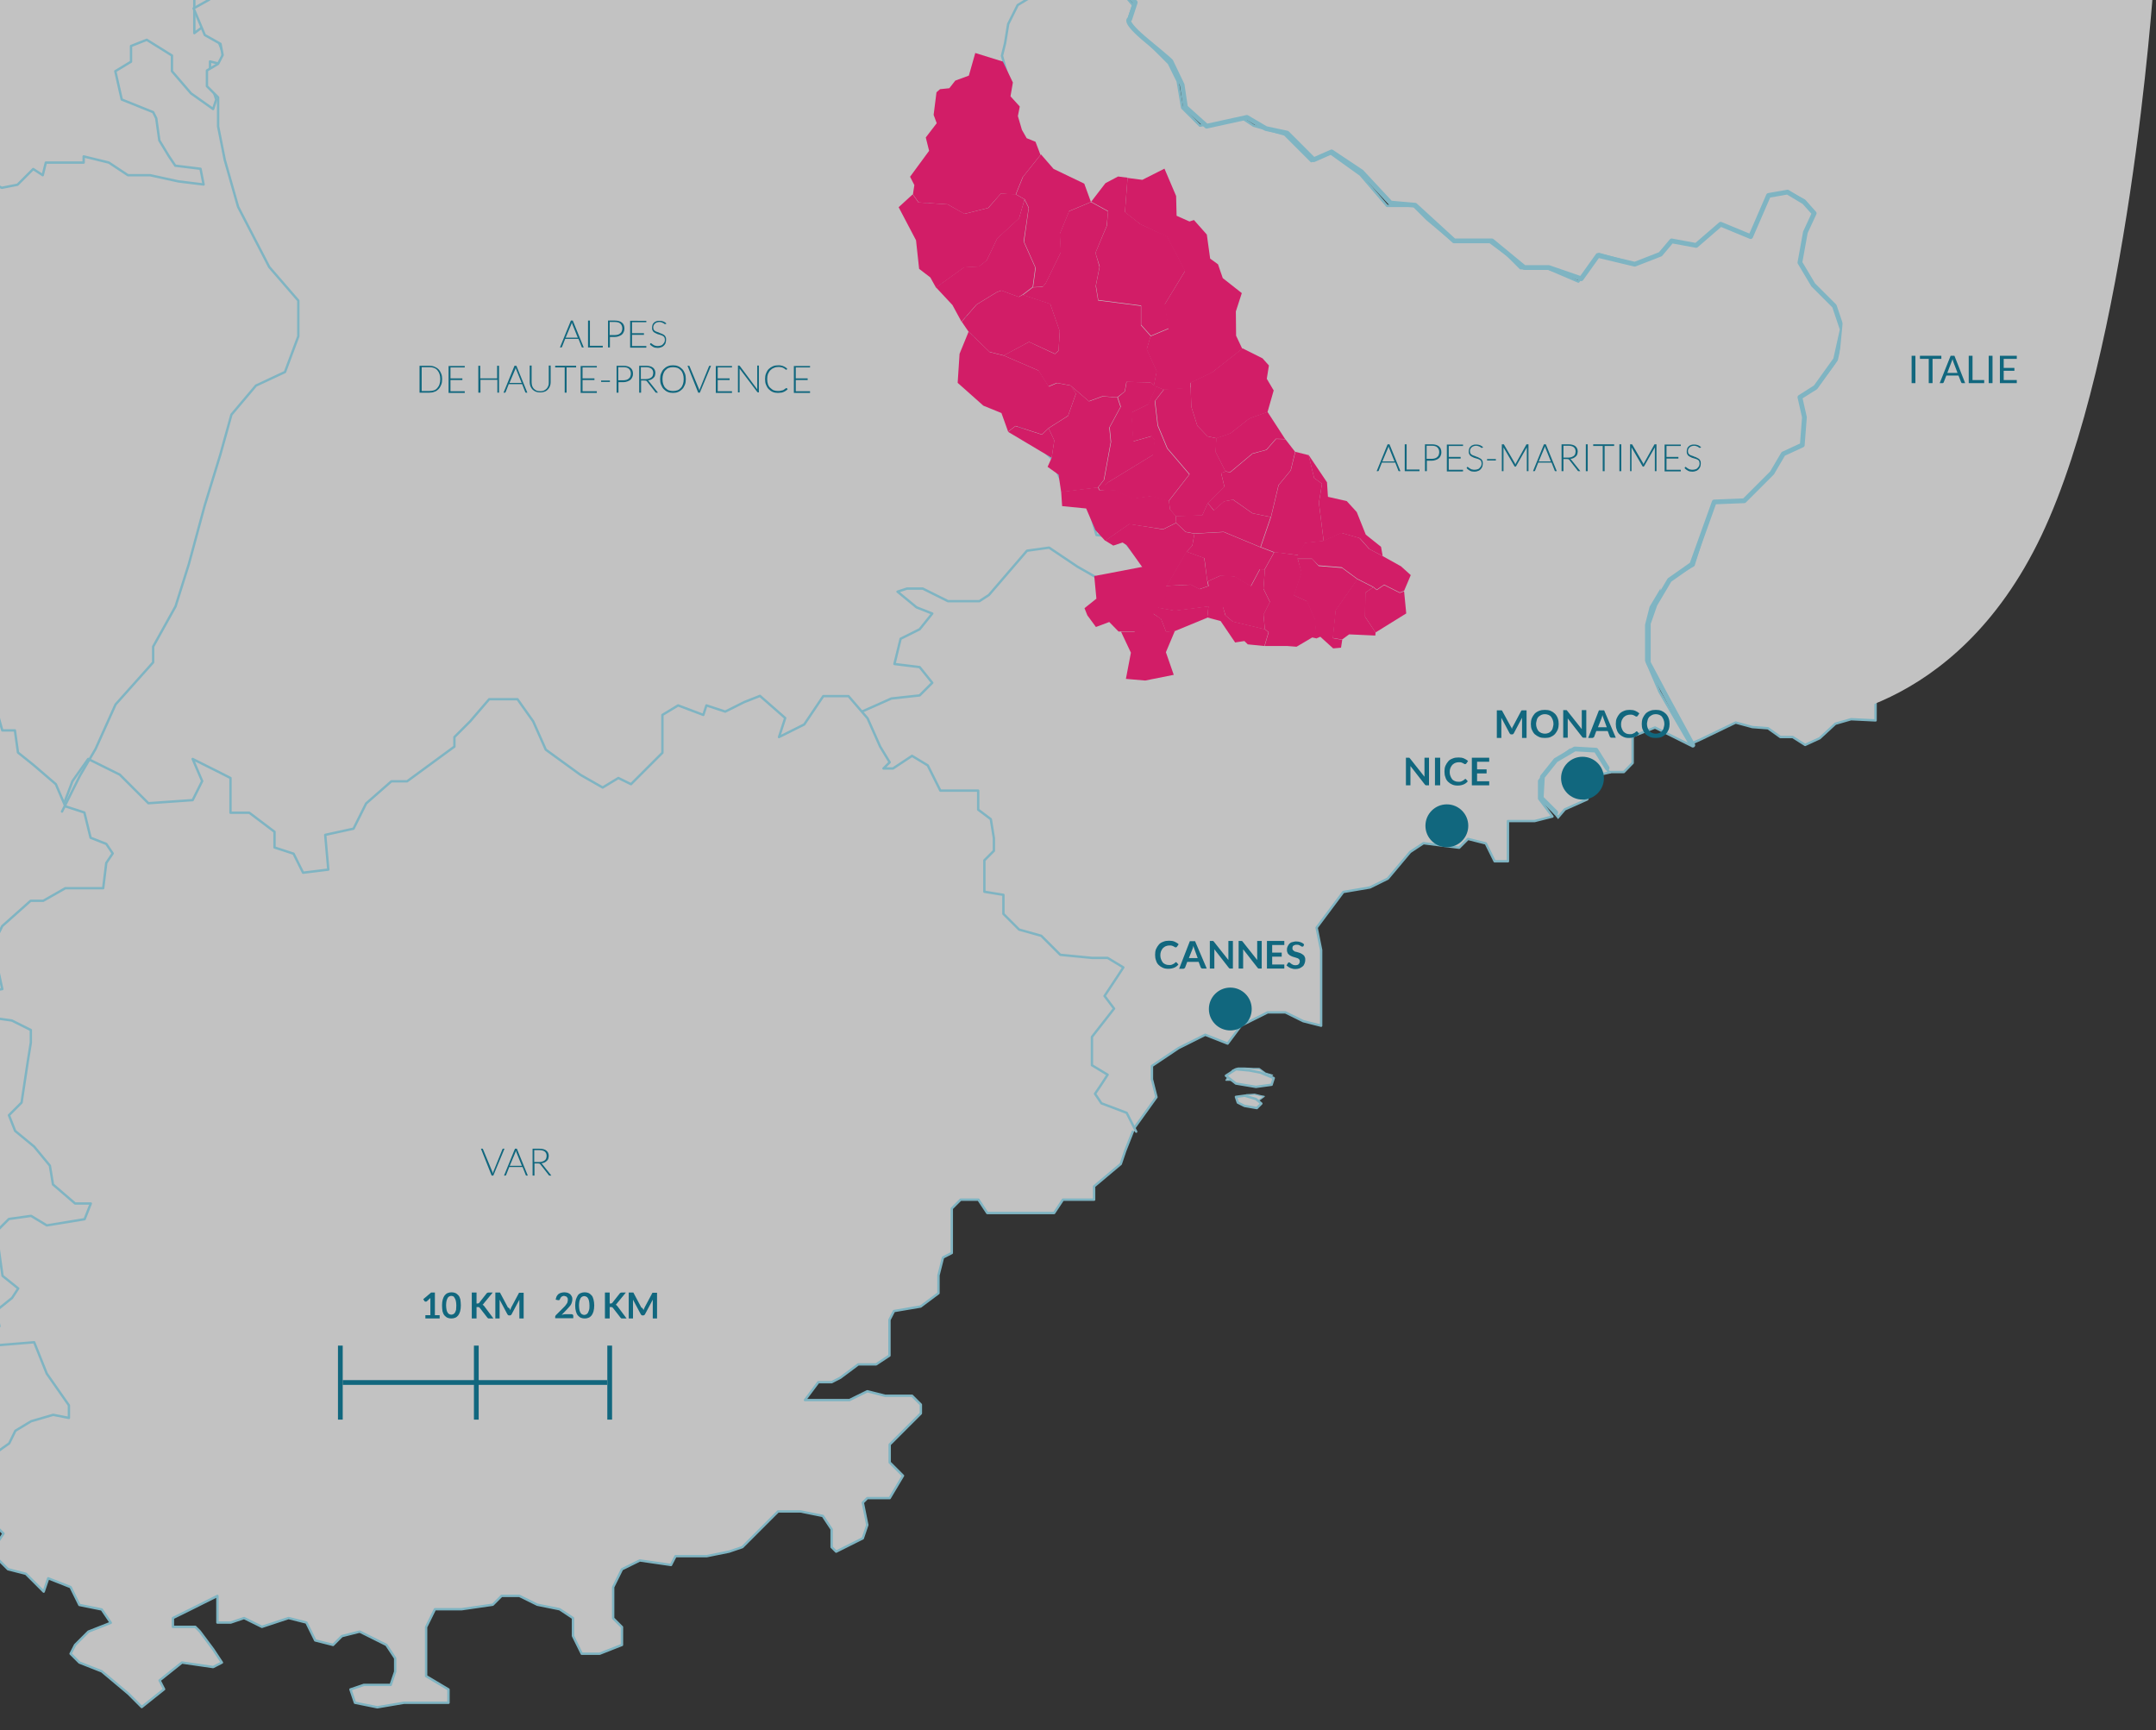 <?xml version="1.0" encoding="utf-8"?>
<!-- Generator: Adobe Illustrator 26.0.0, SVG Export Plug-In . SVG Version: 6.00 Build 0)  -->
<svg version="1.1" id="Calque_1" xmlns="http://www.w3.org/2000/svg" xmlns:xlink="http://www.w3.org/1999/xlink" x="0px" y="0px"
	 viewBox="0 0 906 727" style="enable-background:new 0 0 906 727;" xml:space="preserve">
<rect x="0" y="0" width="906" height="727" fill="#333333" stroke="none"/>
<style type="text/css">
	.st0{clip-path:url(#SVGID_00000007404036505825533650000007693296685539826097_);}
	.st1{opacity:0.7;}
	.st2{fill-rule:evenodd;clip-rule:evenodd;fill:#FFFFFF;stroke:#A0EBFF;stroke-linecap:round;stroke-linejoin:round;}
	
		.st3{fill-rule:evenodd;clip-rule:evenodd;fill:#FFFFFF;stroke:#A0EBFF;stroke-width:0.5;stroke-linecap:round;stroke-linejoin:round;}
	.st4{fill-rule:evenodd;clip-rule:evenodd;fill:#FFFFFF;stroke:#A0EBFF;}
	.st5{fill:#FFFFFF;stroke:#A0EBFF;stroke-width:2;stroke-linecap:round;stroke-linejoin:round;}
	.st6{fill:#FFFFFF;stroke:#A0EBFF;stroke-linecap:round;stroke-linejoin:round;}
	.st7{fill:#FFFFFF;}
	.st8{fill:#D21D67;stroke:#FFFFFF;stroke-width:2.000000e-03;}
	.st9{fill:#11677E;}
	.st10{enable-background:new    ;}
	.st11{fill:none;stroke:#11677E;stroke-width:2;}
</style>
<g>
	<defs>
		<rect id="SVGID_1_" width="906" height="727"/>
	</defs>
	<clipPath id="SVGID_00000035506006566391157570000000418045220920709043_">
		<use xlink:href="#SVGID_1_"  style="overflow:visible;"/>
	</clipPath>
	<g id="Plan_de_travail_1" style="clip-path:url(#SVGID_00000035506006566391157570000000418045220920709043_);">
		<g id="map" transform="translate(0 -1083.998)">
			<g id="map-2" transform="translate(-606.441 577.023)" class="st1">
				<path id="path5497" class="st2" d="M44.1,992.3h33.7l15,3.8l13.1,1.9h22.5l1.9-1.9h13.1l15,1.9l13.1,1.9l7.5,7.5l7.5,9.4
					l-3.7,5.6l-9.4,16.9l5.6,9.4l9.4,3.7l7.5,1.9h67.5l5.6-1.9l3.7-3.7l-3.7-5.6l-15-11.2l-18.7-13.1v-54.3l-3.7-9.4l-5.6-15
					l-7.5-13.1l15,11.2l7.5,15l5.6,16.9v15l-5.6,20.6v7.5l9.4,7.5l15,11.2l15,11.2l7.5,3.7l3.7-3.7v-3.7l-1.9-5.6l-9.4-3.7l1.9-3.7
					l5.6-5.6l5.6-3.7h3.7l1.9,1.9l7.5-7.5h3.7l15,5.6l11.2,5.6h9.4l15-9.4l1.9-7.5V996l-3.7-7.5l-7.5-3.7l-3.7-1.9l-1.9-3.7v-15
					l1.9-3.7v-16.9l9.4,3.7l1.9,7.5h20.6l5.6,5.6l-1.9,7.5v5.6l9.4,7.5l9.4,5.6l7.5-1.9l7.5-3.7l5.6-3.7l3.7,3.7l1.9,7.5l-1.9,7.5
					l-7.5,5.6l-3.7,5.6l-18.8,13.1h-16.9l-16.9,1.9l-9.4,1.9l-9.4,7.5v13.1l9.4,11.2l5.6,5.6l9.4-1.9l5.6,7.5l9.4-3.7h11.2l11.2,5.6
					l7.5-5.6l9.4,1.9h7.5l11.2-7.5l13.1-7.5h9.4l9.4,7.5l5.6,7.5v18.7l-5.6,7.5l9.4,5.6l1.9,9.4l-11.2,9.4v11.2l3.7,1.9h3.7l3.7,3.7
					l3.7,1.9l13.1-1.9l3.7-3.7l5.6,5.6l5.6-3.7l16.9,7.5l5.6-3.7l5.6-3.7l5.6,3.7l5.6,11.2l9.4,3.7l9.4,5.6l3.7-9.4l3.8-1.9l9.4,1.9
					l13.1,1.9l3.7,3.7l-3.7,5.6l-1.9,1.9l7.5,7.5l7.5,1.9l7.5,7.5l1.9-5.6l9.4,3.7l3.7,7.5l9.4,1.9l3.8,5.6l-9.4,3.7l-5.6,5.6
					l-1.9,3.7l3.7,3.7l9.4,3.7l11.2,9.4l5.6,5.6l9.4-7.5l-1.9-3.7l9.4-7.5l13.1,1.9l3.7-1.9l-3.7-5.6l-5.6-7.5l-1.9-1.9h-9.4v-3.7
					l7.5-3.7l11.2-5.6v11.2h5.6l5.6-1.9l7.5,3.7l11.2-3.7l7.5,1.9l3.7,7.5l7.5,1.9l3.7-3.7l7.5-1.9l11.2,5.6l3.7,5.6v5.6l-1.9,5.6
					h-11.3l-5.6,1.9l1.9,5.6l9.4,1.9l11.2-1.9h18.7v-5.6l-9.4-5.6v-20.6l3.7-7.5h11.2l13.1-1.9l3.7-3.7h7.5l7.5,3.7l9.4,1.9l5.6,3.7
					v7.5l3.7,7.5h7.5l9.4-3.7v-7.5l-3.7-3.7v-13.1l3.7-7.5l7.5-3.7l13.1,1.9l1.9-3.7h13.1l9.4-1.9l5.6-1.9l9.4-9.4l5.6-5.6h9.4
					l9.4,1.9l3.7,5.6v7.5l1.9,1.9l11.2-5.6l1.9-5.6l-1.9-9.4l1.9-1.9h9.4l5.6-9.4l-5.6-5.6v-7.5l7.5-7.5l5.6-5.6v-3.7l-3.7-3.7
					h-11.3l-7.5-1.9l-7.5,3.7h-18.7l5.6-7.5h5.6l3.7-1.9l7.5-5.6h7.5l5.6-3.7v-15l1.9-3.7l11.2-1.9l7.5-5.6v-7.5l1.9-7.5l3.7-1.9
					v-18.7l3.7-3.7h7.5l3.7,5.6h28.1l3.7-5.6h13.1v-5.6l11.2-9.4l1.9-5.6l3.7-9.4l9.4-13.1l-1.9-7.5v-5.6l11.2-7.5l11.2-5.6l9.4,3.7
					l5.6-7.5l11.2-5.6h7.5l7.5,3.7l7.5,1.9v-31.8l-1.9-9.4l11.2-15l11.2-1.9l7.5-3.7l9.4-11.2l5.6-3.7l15,1.9l3.7-3.7l7.5,1.9
					l3.7,7.5h5.6v-16.9h11.2l7.5-1.9l-5.6-7.5v-7.5l5.6-7.5l7.5-5.6h9.4l5.6,9.4h7.5l3.7-3.8v-11.2l9.4-3.7l15,7.5l-13.1-22.5
					l-5.6-13.1v-15l1.9-7.5l5.6-9.4l11.2-7.5l5.6-16.9l3.7-9.4l11.2-1.9l11.2-11.2l5.6-7.5l7.5-3.7l1.9-11.2l-1.9-9.4l5.6-3.7
					l7.5-9.4l3.7-15l-1.9-9.4l-9.4-9.4l-5.6-9.4l1.9-11.2l3.7-9.4l-5.6-5.6l-5.6-3.7l-7.5,1.9l-7.5,16.9l-13.1-5.6l-1.9,1.9
					l-7.5,7.5l-11.3-1.9l-5.6,5.6l-9.4,3.7l-15-3.7l-7.5,11.2l-13.1-5.6h-11.2l-5.6-5.6l-7.5-5.6h-15l-11.2-9.4l-5.6-5.6h-11.2
					l-11.2-13.1l-13.1-9.4l-7.5,3.7l-11.2-11.2l-13.1-3.7l-5.6-3.7l-16.9,3.7l-7.5-7.5l-1.9-11.2l-3.7-7.5l-9.4-9.4l-7.5-9.4
					l1.9-5.6l-11.2-13.1l-9.4-9.4l3.7-7.5v-20.6l7.5-3.7l11.2-5.6l-9.4-5.6l-3.7-7.5l-7.5-5.6l-5.6-5.6l-7.5-15v-11.2l7.5-7.5
					l5.6-11.2l13.1-7.5l3.7-3.7V357l7.5-7.5l5.6-5.6l-5.6-11.2v-7.5l11.2-11.2l9.4-7.5l15,3.7l7.5,3.7l5.6-9.4l-3.7-11.2l-11.2-5.6
					l-5.6-9.4l3.7-16.9l-1.9-7.5l-7.5-5.6l13.1-11.2l-5.6-5.6l-7.5-13.1h-9.4l-5.6-5.6l-7.5-1.9l-3.7,3.7l-13.1,5.6l-11.2-5.6
					l-16.9-11.2l-13.1-11.2l-13.1-5.6l-3.7-1.9v-7.5l-3.7-11.2l5.6-9.4V149l-7.5-11.2l3.7-9.4l-3.7-7.5h-15l-11.2-1.9l-5.6-9.4
					l3.7-9.4L971.7,89l-5.6-9.4V68.5h-9.4l-9.4-1.9l-3.7,7.5l-11.2,7.5l-9.4-5.6l-9.4,5.6v20.6l-7.5,3.7h-5.6l-7.5-3.7h-11.2
					l-13.1-3.8l-1.9-3.7v-7.5l-1.9-9.4l-7.5-11.2l-11.2,7.5l-9.4,3.7l-5.6-5.6l-5.6-5.6l-9.4,7.5l-3.7,1.9l7.5,16.9v5.6h-5.6
					l-3.7,3.8l-1.9,15l-3.7,13.1l3.7,3.7l15,3.8l15-3.8h9.4v3.8l-1.9,5.6l7.5,7.5l-1.9,9.4v7.5l11.2,3.7l1.9,18.7v5.6l-7.5,11.2
					l5.6,7.5l-3.7,5.6l-11.2-3.7l-3.7-7.5l-7.5-3.7L833,209l-16.9,11.2l-7.5-5.6l-3.7-1.9l-16.9,3.7l-7.5-3.7l-11.2,9.4l-15,11.2
					l-7.5,5.6l-3.7-7.5l-7.5-7.5l-5.6,9.4l-5.6,1.9l-3.7,1.9h-5.6l-7.5,9.4l3.7,5.6l7.5,3.7v3.7l-7.5,3.7l-7.5,5.6l-7.5,3.7
					l-3.7-1.9l-7.5,3.7h-7.5l-7.5-1.9l-3.7-1.9h-5.6v15l-7.5,11.2l7.5,5.6l-1.9,5.6l-5.6,3.8l-3.8,9.4l-1.9,9.4l-13.1-5.6l-3.7-1.9
					l-11.2,16.9l-9.4-5.6l-3.7-5.6l-9.4,1.9l-9.4-1.9l-1.9,5.6l5.6,7.5v7.5l-5.6,9.4l-1.9,5.6l-9.4,9.4l-5.6,11.2l5.6,7.5l5.6,3.7
					l13.1,7.5l5.6,11.2h-5.6l-7.5-1.9l-3.7,1.9l-1.9,5.6l-3.7,11.2h-5.6l-9.4-7.5h-16.9l-5.6-7.5l-9.4,1.9l-5.6-1.9l-5.6-1.9
					l-1.9,3.7l3.7,3.7v9.4l-1.9,5.6l3.7,5.6l7.5,1.9l5.6,7.5l-3.7,5.6l-7.5-3.7l-11.2-3.7l-5.6-3.8l-5.6,9.4l11.2,7.5v11.2l-5.6,9.4
					l5.6,3.7l3.7,1.9l5.6,3.7l7.5,3.7l15,1.9l7.5,7.5l11.2-1.9h22.5l-5.6,7.5l-9.4,9.4h11.2l5.6,5.6v9.4l3.7,1.9h11.2v3.7l-3.7,5.6
					l1.9,13.1v7.5l3.7,7.5v5.6l-7.5,1.9l-7.5,7.5l7.5,5.6l7.5,7.5l-7.5,3.7l-13.1-3.7l-1.9-11.2l-13.1-7.5l-9.4,1.9l-3.7,9.4
					l7.5,9.4l-7.5,3.7l-3.7,5.6l-9.4,5.6l-11.2,7.5l-15-5.6l-1.9-11.2l-9.4-5.6h-9.4l-3.7-1.9l-1.9-13.1l-7.5-15l-5.6-1.9l-7.5,3.7
					l-11.2-1.9h-5.6l-13.1-13.1l-9.4,9.4l-5.6,1.9l-18.7-7.5l-7.5-7.5l7.5-7.5l-7.5-9.4v-3.7l9.4-9.4l-1.9-13.1l-11.2,5.6l-7.5,11.2
					l-5.6,1.9l-9.4-1.9l-7.5-11.2l-7.5,3.7l-7.5,9.4h-9.4l-11.2,5.6l-11.2,3.7l-7.5,5.6l-7.5-5.6l-7.5,7.5L272.7,565l-7.5-11.2
					l3.8-15l-1.9-13.1l-9.4-9.4l-11.2-5.6h-11.2l-11.2,3.7l-15-1.9v33.7l3.7,5.6l3.7,5.6v16.9l1.9,1.9l9.4-5.6l1.9,5.6v9.4l5.6,3.8
					l-3.7,11.2l3.7,11.2l-1.9,9.4l-5.6,9.4l7.5,13.1l1.9,3.7l11.2-5.6l3.7,9.4l7.5,5.6l1.9,3.8l5.6,9.4l5.6,7.5l7.5,7.5l3.7,5.6
					l3.7,3.7l-5.6,5.6l-11.2,1.9l-1.9,9.4l-9.4,9.4l-3.7,5.6l-13.1,3.7l-5.6,9.4l-9.4,9.4l-1.9,5.6l-20.6,11.2v7.5l7.5,1.9l-9.4,9.4
					l3.7,11.2l3.7,13.1l-9.4,13.1l-7.5,22.5l-1.9,3.7l3.7,9.4v9.4l-7.5-1.9l-15-5.6l-7.5-7.5l-7.5,7.5h-15l-7.5,7.5l3.7,7.5
					l-9.4,3.7l-5.6,13.1l-3.7,9.4l3.7,5.6h9.4l3.7,5.6l-3.7,9.4h-5.6l-3.7-1.9l-9.4,3.7v13.1h-7.5l-5.6,5.6h-7.5l-11.2,7.5l-3.7-7.5
					l-1.9-5.6l-5.6,7.5l3.7,7.5l1.9,5.6l-5.6,1.9l-22.5,11.2l-5.6,5.6V992.3z"/>
				<path id="path1947" class="st3" d="M1121.6,960.9l2.8-4.2l2.3-0.9h2.6l4,0.2h2.3l2.6,1.9l3,0.9l-3.5,1.6l-4.2,0.7l-5.4,0.7
					l-3-0.9L1121.6,960.9z"/>
				<path id="path1949" class="st3" d="M1127.9,968.2l2.3-1.2l3.5-0.2l2.8,0.7l1.2,0.2l-2.6,1.9h-3.5l-2.1-0.2L1127.9,968.2z"/>
				<path id="path10783" class="st4" d="M1282.7,831.6l-6.6-9.8h-8.4l-7.5,5.2l-5.6,7.5v7.5l6.6,8.4l2.8-3.3l9.4-4.2l4.7-10.3
					L1282.7,831.6z"/>
				<path id="path10785" class="st5" d="M1281.8,829.7l-4.7-7.5l-8.9-0.5l-8,4.7l-5.6,7l-0.5,8.9l6.1,6.1"/>
				<path id="path9009" class="st2" d="M1151.1,1l-7.5,6.6l-2.8,5.6l-3.3,1.4l-5.2-3.7l-2.8-2.3l-4.7,1.4l-4.2,1.9l-3.3,2.8h-7
					l-3.3,2.8l-7,0.5l-2.3,4.2l-6.6,5.6l-0.9,3.3l-3.3,7l-8,4.7h-10.8l-2.8,2.3v4.7l2.8,0.5v5.6l-5.6,3.3l-6.6,1.4l-13.6-1.4l-7-5.2
					l-6.1-2.8l-8.4-5.2l-4.2,1.4l-3.3,3.7l-7,6.6l-13.1-0.5l-6.6,0.9l-6.6,4.2l-7.5,4.7l-6.1,3.7l0.5,10.3l5.2,8.9l6.1,4.7l2.3,6.6
					l-2.8,9.4l5.6,8.9l10.3,0.5l14.5,0.9l4.2,7l-4.2,10.3l8,11.2l1.9,6.6l-7,10.3l3.7,9.8l0.5,8.4l15.5,7l11.7,10.3l15.9,9.8
					l14.5,8.4l14.1-6.1l2.3-3.8l8.4,3.3l5.2,5.2h9.4l7.5,13.1l5.6,4.7l-12.6,11.7l6.6,5.6l2.3,7.5l-4.7,16.4l6.1,10.3l12.2,4.7
					l2.8,11.7l-5.6,7.5l-8-2.3l-14.5-3.7l-9.4,8.9l-10.8,10.8v8l6.1,9.8l-13.6,13.6v11.2l-5.6,4.2l-10.8,5.6l-6.1,12.2l-7.5,8v10.3
					l7.5,15.5l6.1,6.6l7,5.6l3.3,7l8.9,5.2l-17.8,9.8v20.1l-3.7,8l10.3,9.8l10.3,12.2l-2.3,6.1l8,10.3l9.8,8.4l3.7,7.5l1.9,11.7
					l7.5,7l16.9-3.7l6.6,4.7l10.8,2.8l11.7,10.8l7.5-3.3l13.6,9.4l11.2,12.6l11.2,0.5l6.1,5.6l9.8,9.4h15.9l12.6,10.8h11.2l13.1,5.2
					l7.5-10.3l15,4.2l10.3-4.2l5.2-5.6l11.2,1.9l9.4-8.9l13.1,5.6l7.5-17.8l7.5-1.4l7,3.7l4.2,5.2l-4.2,8.9l-1.9,11.7l5.6,9.4
					l9.4,9.8l2.3,9.8l-2.8,13.6l-8,10.8l-6.6,3.3l1.9,9.4l-0.5,10.8l-8.4,3.7l-5.2,8l-11.7,11.7l-12.2,0.5l-8.4,26.7l-10.8,6.1
					l-6.6,11.7l-1.9,7.5v15.5l8,13.1l10.3,21.1l4.2-1.9l14.5-7l7,1.9l6.6,0.5l5.2,3.7h5.2l5.2,3.3l6.1-2.8l6.6-6.1l6.6-1.9l10.3,0.5
					l0.5-809.1L1151.1,1z"/>
				<path id="path9896" class="st5" d="M1148.3,2.9l-4.7,4.2l-2.3,5.6l-3.3,1.4l-8.9-5.2l-8.9,2.8l-2.8,2.8h-7l-3.3,2.8l-6.1,0.5
					l-2.8,4.7l-6.1,5.2l-4.7,10.3l-8,4.2l-10.3,0.5l-3.3,2.3l0.5,4.2l2.3,1.4v5.2l-5.6,2.8l-6.1,1.4l-14.1-0.5l-5.6-4.2l-4.7-2.8
					l-4.2-1.4l-5.6-4.2l-6.6-0.5l-10.8,11.2l-15-0.5l-9.4,5.2l-14.5,8.4l-0.5,9.4l3.7,7l2.3,2.8l5.6,3.7l3.3,6.1l-3.3,9.4l5.1,10.3
					l10.8,1.4h14.1l4.7,7l-4.7,9.8l8.4,11.7l1.4,6.1l-6.1,10.8l4.2,9.4l-0.9,8l15.5,7.5l11.7,9.8l21.1,14.5l9.4,4.7l14.1-6.1
					l2.8-4.2l8,3.3l6.1,5.6h8l7.5,12.6l6.1,5.2l-11.7,12.2l6.6,4.7l2.3,8l-5.2,15.9l6.1,10.3l11.7,5.6l2.8,10.8l-5.6,8l-22-6.1
					l-20.6,19.7l0.5,8l5.6,9.4l-13.1,14.1l-0.5,10.8l-6.1,5.2l-9.4,5.2l-6.1,11.7l-8.4,8l0.5,12.2l8.4,15.5l5.2,6.1l7,4.2l2.8,7
					l8.9,5.2l-16.9,9.8l-0.5,20.1l-3.7,8.4l9.8,9.8l10.3,11.7l-2.3,7c0,0-3.3,0.5,7.5,9.4c10.8,8.9,9.8,8.4,9.8,8.4l4.7,9.8l1.4,9.4
					l8.9,8l16.9-3.7l8,4.7l8.9,1.9l11.2,11.2l7.5-3.3l12.6,8.4l12.2,13.1l10.3,0.9l16.4,15h15.9l13.6,11.2h10.3l13.6,4.7l7-9.8
					l15.5,3.7l10.8-4.2l4.7-5.6l10.3,1.9l10.3-8.9l12.6,5.2l7.5-17.3l8-1.4l7,4.2l4.2,4.7l-3.7,8l-2.3,12.7l5.6,9.4l8.9,8.9l3.3,9.8
					l-2.8,12.6l-8.4,11.7l-6.6,4.2l1.9,8.4l-0.9,11.7l-8,3.7l-4.7,8l-11.7,11.7l-12.6,0.5l-9.4,26.2l-9.4,6.6l-6.1,10.3l-2.8,8v16.4
					l7.5,14.1l11.2,20.6"/>
				<path id="path1917" class="st2" d="M290.7,499.9l9.3,2.7l-5.3,9.3l2.6,2.6l-1.3,6.6h9.3l8-1.3l10.6,4l10.6,6.6v-9.3l5.3-6.6l8-4
					l-1.3-4l6.6-4l-4-9.3l1.3-2.6h10.6l8-6.6l4-4h-11.9l-4-4l-5.3-2.7l-2.7-2.6v-5.3l-1.3-5.3H341l-5.3-4l-5.3-5.3l-2.6,6.6
					l-9.3,5.3l-7.9,4l-4,4v10.6l-9.3,8L290.7,499.9z"/>
				<path id="path13444" class="st2" d="M40.8,947.3l-4.2-5.2l-3.7-5.2l-5.2-1.9l-2.8,4.2l1.4,4.7l4.7,7l2.3,5.6l0.9,8l4.7,5.2
					l2.8-3.3v-10.8L40.8,947.3z"/>
				<path id="path14331" class="st2" d="M56.2,934.2v5.2L60,944l4.7,7.5l4.2-2.3l0.9-5.2l-2.3-5.6l-5.6-3.7L56.2,934.2z"/>
				<path id="path15218" class="st2" d="M61.9,907l3.7-6.1h6.1l3.3,2.8l0.5,5.2l-5.2,2.8h-4.2l-3.3-1.4L61.9,907z"/>
				<path id="path16105" class="st2" d="M87.6,897.2l4.7-3.7l7.5,0.5l2.3,5.2l0.5,5.6l-2.8,4.2l-7.5-0.5l-5.2-3.7l-0.9-3.3
					L87.6,897.2z"/>
				<path id="path16992" class="st2" d="M50.2,982.9l0.5-6.6l6.1-4.7l6.6-5.6l8.9-1.9l8.4-0.5v7.5l-4.2,7l-3.7,5.2l-5.2,2.8l-8-0.5
					l-5.2-1.4L50.2,982.9z"/>
				<path id="path16996" class="st2" d="M114.3,948.7v6.1l5.6,8l6.1,4.2l0.9-4.7l-1.4-3.3l-4.7-4.7L114.3,948.7z"/>
				<path id="path16998" class="st2" d="M191.2,1042h5.2l4.7-2.8l5.2-2.3l7.5-5.2l1.9,5.2v10.3l-8.9,1.9l-8.4-2.3L191.2,1042z"/>
				<path id="path17000" class="st2" d="M230.1,1046.6l7,3.3l4.7-1.9l1.4-7l-4.7-3.8l-4.7-0.5l-2.8,3.3L230.1,1046.6z"/>
				<path id="path17002" class="st2" d="M273.2,1023.2l3.3-6.6v-9.4l-4.7-5.6l-5.2-2.8l-1.9,4.2v5.2l1.9,6.1l2.8,6.1L273.2,1023.2z"
					/>
				<path id="path17004" class="st2" d="M327,990.9v6.1l3.3,7h5.2l1.4-4.2v-8.4l-4.7-5.6l-3.3,1.4L327,990.9z"/>
				<path id="path17006" class="st2" d="M199.6,1017.1l2.8-4.2l-4.2-6.6l-5.6-4.7l-6.6-3.7l0.5-5.2l6.6-6.6l10.8-9.8l1.9-4.2
					l-1.9-4.2l-3.7,0.5l-2.3,3.3h-6.1l-3.3-5.2l3.3-5.2l7-2.3l3.7-3.7v-8.9L194,938l-9.8-3.8l-10.8-2.3l-6.6,2.3l-6.6,4.2l-6.1,7.5
					l-4.7,7l-2.8,5.6l-6.6,4.7h-5.6l-3.3,4.2l-2.8,4.2l0.9,9.8l4.2,2.8l8.4,0.5l0.5,3.7l3.7,3.3h9.4l7.5-2.3l6.1-2.8l4.2,3.7
					l0.5,6.6l3.3,6.1l9.8,2.8l7.5,5.2L199.6,1017.1z"/>
				<path id="path17893" class="st2" d="M151.3,962.3l4.2,3.3h6.1l4.2-3.3l-2.8-2.3l-3.7-0.9l-5.2,0.5L151.3,962.3z"/>
				<path id="path17895" class="st2" d="M153.7,969.3l5.6,3.3l6.6,0.9v-3.8l-4.2-1.4L153.7,969.3z"/>
				<path id="path17897" class="st2" d="M173.8,968.9v5.2l4.2,1.9l3.3-1.9l-0.5-5.2l-2.3-0.9L173.8,968.9z"/>
				<path id="path17899" class="st2" d="M154.6,979.6l-6.6,0.5l0.9,3.7l4.7,1.4h5.2l0.9-3.7l-1.9-1.9H154.6z"/>
				<path id="path17901" class="st2" d="M273.2,1055.1l8.9,5.6l8.9,0.5l1.9-4.2l-5.6-1.4l-3.3-1.9l-8-0.5L273.2,1055.1z"/>
				<path id="path19679" class="st2" d="M1121.6,959l4.2,3.3l8.4,1.4l6.6-0.9l0.9-2.8l-5.6-2.3l-4.7-0.9l-5.6-0.5L1121.6,959z"/>
				<path id="path19681" class="st2" d="M1125.8,967.9l3.7-0.5l4.7,1.4l2.3,1.9l-1.9,1.9l-5.2-0.9l-2.8-1.4L1125.8,967.9z"/>
				<path id="path21457" class="st6" d="M243,733.1l9.3,2.7l6.6,2.6l2.7-1.3l6.6,1.3l2.6,2.6h18.6l8,8l5.3,4l17.2,5.3l13.3,9.3
					l1.3,6.6l8,5.3l10.6,10.6l4,9.3l5.3,11.9l9.3,2.6l17.2,13.3l18.6,6.6l9.3,4l8-4l10.6-2.7l29.2,9.3l14.6,10.6l17.2,8l17.2,9.3
					l23.8,11.9h39.8l23.9-17.2l14.6-1.3l10.6-15.9h6.6l4-10.6l6.6-9.3l13.3,6.6l8,8l4,4l18.6-1.3l4-8l-4-9.3l10.6,5.3l5.3,2.7v14.6
					h7.9l10.6,8v6.6l8,2.6l4,8l10.6-1.3l-1.3-14.6l11.9-2.6l5.3-10.6l10.6-9.3h6.6l19.9-14.6v-4l6.6-6.6l8-9.3h11.9l6.6,9.3
					l5.3,11.9l14.6,10.6l9.3,5.3l6.6-4l5.3,2.6l13.2-13.2v-15.9l6.6-4l10.6,4l1.3-4l7.9,2.6l8-4l6.6-2.6l10.6,9.3l-2.6,8l10.6-5.3
					l8-11.9h10.6l8,9.3l5.3,11.9l4,6.6l-2.6,2.6h4l8-5.3l6.6,4l5.3,10.6h15.9v8l5.3,4l1.3,8v5.3l-4,4v13.2l8,1.3v8l6.6,6.6l9.3,2.6
					l8,8l13.3,1.3h6.6l6.6,4l-2.6,4l-5.3,8l4,5.3l-9.3,11.9v11.9l6.6,4l-2.6,4l-2.7,4l2.7,4l10.6,4l4,7.9"/>
				<path id="path22344" class="st6" d="M529.2,625.8l5.3,9.3v21.2h13.3l4-5.3l-1.3,21.2l-9.3,21.2l-4,14.6l-2.6,8l2.6,5.3h8l5.3,4
					l6.6-4l8,13.2v2.6h8v6.6l-5.3,6.6l-5.3,18.5l-14.6,5.3v7.9l2.6,10.6l10.6-10.6l9.3,2.7l25.2,4l2.6,10.6l6.6,5.3l2.6,9.3h5.3
					l1.3,9.3l6.6,5.3l9.3,8l4,9.3l8,2.6l2.6,10.6l6.6,2.6l2.7,4l-2.7,4l-1.3,10.6h-15.9l-9.3,5.3h-5.3l-11.9,10.6l-4,8l4,18.5
					l-8,1.3l-5.3,4l8,6.6l9.3,1.3l8,4v5.3l-1.3,8l-2.6,17.2l-5.3,5.3l2.6,6.6l8,6.6l6.6,8l1.3,7.9l9.3,8h6.6l-2.6,6.6l-15.9,2.6
					l-6.6-4l-9.3,1.3l-5.3,5.3l1.3,9.3l1.3,9.3l6.6,5.3l-2.6,4l-6.6,5.3l1.3,6.6l-5.3,4l4,4l15.9-1.3l5.3,13.2l9.3,13.3v5.3
					l-6.6-1.3l-9.3,2.7l-6.6,4l-2.6,5.3l-9.3,6.6v26.5"/>
				<path id="path23231" class="st6" d="M1088.4,327.6l-13.2-2.6v-1.3l-9.3,13.2l-2.6,2.7l-6.6,1.3l-4,8l-13.3,6.6l-11.9,2.6
					l-5.3,5.3v8l-5.3,1.3l-6.6,9.3l-8,6.6l-5.3,1.3l-6.6-1.3l-4,11.9l-2.6,9.3l-6.6,9.3l-5.3,5.3v17.2l-6.6,1.3H940l-6.6-4h-11.9
					l-14.6-1.3l-6.6-9.3l-11.9,1.3l-5.3-6.6l-10.6-10.6l-10.6-9.3l-6.6,5.3l1.3,14.6v9.3l-5.3,2.6l-9.3-10.6l-8,1.3l-6.6,6.6
					l-13.3,1.3l1.3,10.6l10.6,11.9l1.3,9.3l-4,13.3h-9.3l-9.3-13.3l-10.6-11.9l-1.3-4l-6.6-1.3l-1.3-11.9l-1.3-4l-6.6-4l-5.3-2.6
					h-15.9l-2.7,4l5.3,4l-4,11.9l-8-4l-10.6,5.3l-2.6,11.9l-10.6,2.6l-14.6,11.9l-4,6.6v10.6l-9.3,9.3l-6.6,5.3v15.9l5.3-4h2.7
					l1.3,5.3l2.6,6.6v5.3l-5.3-1.3v8l2.6,8l-1.3,4l-9.3-6.6l-8-9.3v-6.6l-10.6-6.6l-6.6,2.6v6.6l-6.6,4l2.7,11.9l13.2,5.3l1.3,2.6
					l1.3,9.3l4,6.6l2.7,4l10.6,1.3l1.3,6.6l-10.6-1.3l-11.9-2.6h-9.3l-8-5.3l-10.6-2.6v2.6h-15.9l-1.3,5.3l-4-2.6l-6.6,6.6l-6.6,1.3
					l-8-4"/>
				<path id="path24118" class="st6" d="M1067.2,491.9l-10.6,6.6h-13.3l-2.6,6.6l-6.6,4l-4,8l-1.3,8l-1.3,5.3l2.6,9.3l-8-2.7l-8,5.3
					l-6.6,6.6l-5.3,1.3l1.3,10.6l-2.6,14.6l-4,13.3l-1.3,6.6l-4,5.3l8,11.9v10.6l15.9,21.2v27.8l9.3,4l5.3,5.3l6.6,6.6l11.9,11.9
					l2.6,6.6l4,8l8,2.7l4,14.6l10.6,1.3l6.6,8l4,5.3v4l-11.9-1.3l-8,1.3l-9.3-5.3l-11.9-8l-9.3,1.3l-8,9.3l-8,9.3l-4,2.6h-13.2
					l-10.6-5.3h-6.6l-4,1.3l8,6.6l6.6,2.6l-5.3,6.6l-8,4l-2.6,10.6l10.6,1.3l5.3,6.6l-5.3,5.3l-11.9,1.3l-11.9,5.3"/>
				<path id="path26840" class="st6" d="M193,865.8l-1.9,11.2v10.3l7.5,9.4l11.2,10.3l1.9,14.1l13.1,13.1"/>
				<path id="path27727" class="st6" d="M90,997v-13.1l-2.8-15l2.8-11.2l0.9-11.2l3.8,8.4v13.1l6.6,5.6v9.4l3.7,7.5l4.7,8.4"/>
				<path id="path31275" class="st6" d="M993.2,181.8l-9.4,8.4l-10.3,4.7l-11.2,6.6l-1.9,7.5l-9.4,11.2l-5.6,12.2l-2.8,9.4
					l-0.9,19.7l2.8,15.9l8.4,12.2l4.7,12.2l0.9,14.1l-4.7,14.1l-1.9,0.9l-9.4,13.1l-7.5,10.3l-2.8,11.2l-7.5,11.2l-3.7,6.6
					l-20.6,14.1h-9.4l-17.8,0.9l-13.1,2.8l-9.4,3.7l-9.4,12.2l-3.7,7.5l-10.3,10.3H773l-8.4-6.6l-15,5.6l-9.4,12.2l-5.6,11.2
					l-7.5,2.8l-15.9,13.1l-3.7,5.6l-2.8,13.1l-10.3,15l-6.6,3.7l4.7,11.2l6.6,3.7l0.9,4.7l-1.9,3.7l-4.7,2.8v6.6l4.7,4.7v12.2
					l2.8,14.1l5.6,19.7l13.1,25.3l12.2,14.1v15l-5.6,15L714,669l-10.3,12.2l-4.7,16.9l-6.6,21.5l-6.6,24.4l-5.6,17.8l-9.4,16.9v6.6
					L655,803l-8.4,18.7L640,833l-7.5,15"/>
				<path id="path32162" class="st6" d="M1154,308.4l8.6-0.7l5.3-1.3l5.3,6l10.6,2h31.1l7.3,6.6l8.6,8l8,2l2,4.6l5.3,4.6l8.6,1.3
					l8.6,2l9.9-3.3l4.6-6.6l5.3-11.3l1.3-8v-15.9l-4-8.6l0.7-7.3l5.3-2.6l6.6-2.7l6-7.3l4-5.3l5.3-6.6l6.6-5.3l9.3-4l0.7-5.3
					l5.3-3.3h9.9l8-4l7.3-7.3l6-6.6l7.3-8.6l7.3-7.3l-0.7-10.6l-4-9.3l-0.7-7.3l0.7-6.6l4.6-3.3l6-3.3v-6.6l-4.6-6l-6.6-9.9
					l-1.3-6.6v-21.2l3.3-7.3l6.6-5.3l8.6-6v-7.9l6-2"/>
				<path id="path20570" class="st2" d="M905.1,392.2l-9.4,0.5l-8.9,1.9l-11.2,2.3l-8,1.9l-6.1,2.3l-8.4-0.9l-6.6,3.3l-7,9.4
					l-3.7,7.5l-6.6,4.7l-2.3,8.4l10.3-3.7l6.1,3.7l8,3.7h17.3l0.9-2.8l-6.6-2.8h-10.3l-4.7-2.8l-2.3-5.6l4.2-4.2l2.8-4.7l6.1-5.2
					l6.6-3.3h7l8.9-3.7l8-2.3l8.9-1.4l4.7-1.4L905.1,392.2z"/>
				<path id="path16994" class="st2" d="M89.5,955.8l-4.2,4.7v8.9l0.5,12.2l3.7,6.1l3.3-1.4v-7l-2.8-4.7v-9.4L89.5,955.8z"/>
				<path id="Tracé_257" class="st7" d="M1464.3,732c36.6-77,47-230.2,47-230.2L1435.5,66l-70.6,743.8
					C1364.9,809.8,1427.7,809,1464.3,732z"/>
			</g>
			<g id="communaute_commune" transform="translate(377.633 1106.269)">
				<path id="Tracé_11" class="st8" d="M110.3,237.8l2.1,5.4l3.7-0.4l-3.8,9l3.3,9.5l0,0l-12,2.4l-8.1-0.7l2.1-11l-4.1-8.7l0-0.1
					l5.6,0l6.5-8.5L110.3,237.8z"/>
				<path id="Tracé_12" class="st8" d="M123.4,207l0.9-5l12.3-0.7l15.4,6.4l5.7,2.2l-4,7.2l0,0l-2-0.1l-3.8,7.1l-6.8-4.1l-6-0.3
					l-5.4,2.4l-1.2-9.8l-7.5-2.7L123.4,207z"/>
				<path id="Tracé_13" class="st8" d="M95.1,142.2l0.7-4l10,0.2l1.6,1.3l1,0.4l-3.4,7.5l-7.1,3.5l0.8,12.1l7.7-2.2l1.3,1.6
					l-0.5,6.1l-19,11.6l-1.6,1.3l0.9,1.9l0,0l-2.9,0.3l-0.7-1.3l2.5-3.2l2.9-15.9l-0.6-6.1l4.7-8.7l-1.3-3.9L95.1,142.2z"/>
				<path id="Tracé_14" class="st8" d="M120.3,91.7l-7.5-14.4L101.6,72l-6.5-5.1l1.1-14.4l6.2,0.8l9.3-4.7l4.9,11.5l0.2,8.3
					l5.4,2.4l1.9-0.6l5.4,6.1l1.4,10.1l3.3,2.4l2,5.8l8,6.3l-2.5,7.7l0.1,10.2l2.6,5.5l-12.7,10l-9.2,4.4l0.1,2.1l-11.2,0.7l0,0
					l-3.2-1.3l-1-0.4l1.2-6l-4.2-9.2l1.6-5.5l7.6-3.2l-1.7-10.1L120.3,91.7z"/>
				<path id="Tracé_15" class="st8" d="M65.1,48.7L78,54.9l2.8,7.7l-9.1,3.8l-3.9,9.5l0.4,7.8l-6.3,12.9l-1.3,1.6l-4.1,0.2l0,0
					l1.1-8.1l-4.9-11L54.7,65l-1.7-3.5l-3.7-2.1l3-7.4l7.5-9.4L65.1,48.7z"/>
				<path id="Tracé_16" class="st8" d="M72.3,139.8l7.7,6.6l5.8-2.1l6.1,0.5l1.3,3.9l-4.7,8.7l0.6,6.1l-2.9,15.9l-2.5,3.2
					l-15.4,1.9l0,0l-1.1-7.3l-4.6-3.3l1.7-3.8l1.1-7.3l-2.4-5.1l8.2-5.2l3.3-9.3L72.3,139.8z"/>
				<path id="Tracé_17" class="st8" d="M108.2,224.4l4.6-0.5l10.1-0.5l3.6,1.9l3.8-1.3l-0.4-2l5.4-2.4l6,0.3l6.8,4.1l3.8-7.1l2,0.1
					l-0.6,8.2l2.7,5.5l-2.7,5.4l0.6,6.1l0,0l-13.4-3.2l-3.1-2.6l-1.2-3.8l-6,0l-14.2,1.8l-10-1.8l0.2-7.5L108.2,224.4z"/>
				<path id="Tracé_18" class="st8" d="M29.4,117.1l8.9,8.6l6,1.5l14.6,6.3l4.2,6.7l3.5-1.5l5.8,1.1l2.1,3.3l-3.3,9.3l-8.2,5.2l0,0
					l-2.8,2.7l-11.1-3.6l-3.1,2.4l-2.8-7.8l-7.6-3.1l-10.8-9.6l0.8-12.2L29.4,117.1z"/>
				<path id="Tracé_19" class="st8" d="M4.8,52l8-10.9l-1.4-5.6l4.6-6L14.7,26l1.2-9.5l1.5-1.3l3.9-0.4l2.5-3.2l5.7-2.1L32.2,0
					l11.6,3.6l4.2,8.8l-1,5.8l3.9,4.3l-0.8,4l1.7,5.8l2,3.5l3.7,1.5l2.1,5.5l-7.5,9.4l-3,7.4l0,0L43,59l-5.4,6.1l-10,2.5l-7-4
					L8.4,62.8l-2.4-3.4l0.6-3.9L4.8,52z"/>
				<path id="Tracé_20" class="st8" d="M54.8,121.4l10.9,5.1l1.5-1.4l0.5-8.1l-4-11.5l-11.5-3.8l4.2-3.2l4.1-0.2l1.3-1.6l6.3-12.9
					l-0.4-7.8l3.9-9.5l9.1-3.8l0.2,0l7.1,3.9l-0.6,6.1L82.7,84l1.7,5.9l-1.6,8l1,6.1l18,2.3v8.1l4.1,4.6l-1.6,5.5l4.2,9.2l-1.2,6
					l-1.6-1.3l-10-0.2l-0.7,4l-3.2,2.5l0,0l-6.1-0.5l-5.8,2.1l-7.7-6.6l-5.8-1.1l-3.5,1.5l-4.2-6.7l-14.6-6.3L54.8,121.4z"/>
				<path id="Tracé_21" class="st8" d="M139.4,159.8l8-6.3l7.6-2.7l7.4,11.4l0,0l-3.9-0.1l-4,4.6l-5.9,1.6l-9.3,7.8l-2-0.3
					l-4.2-8.3l0.4-5.7L139.4,159.8z"/>
				<path id="Tracé_22" class="st8" d="M173.7,212.5l-6.1,0l0.2-1.6l2.8-5.1l7.8-0.8l7.5-3.4l7.7,2.2l4.1,4.6l5.5,2.9l7.9,4.4
					l4.1,3.7l-2.8,6.6l0,0l-1.8,0.7l-6.6-3.3l-3.1,2.1l-1.5-1.2l-6.7-3.4l-6.5-4.8l-9.8-0.8L173.7,212.5z"/>
				<path id="Tracé_23" class="st8" d="M172.2,168.8l7.8,11.6l0.4,6.1l7.9,1.8l4.2,4.6l3.8,9.5l6.4,5.1l0.7,3.9l0,0l-5.5-2.9
					l-4.1-4.6l-7.7-2.2l-7.5,3.4l-2-16.1l1.3-8l-3.3-2.4L172.2,168.8z"/>
				<path id="Tracé_24" class="st8" d="M111.1,200.2l5.5-2.7l4,3.8l3.7,0.7l-0.9,5l-2.3,2.5l-8.3,14.4l-4.6,0.5l0,0l-0.3-4l-5-3.6
					l-7.1-10l-1.7-1.1l-3.9,1.3l-3.4-2.1l10.1-7L111.1,200.2z"/>
				<path id="Tracé_25" class="st8" d="M88,66.4l-7.1-3.9l6-7.8l5.3-2.8l4,0.5l-1.1,14.4l6.5,5.1l11.3,5.2l7.5,14.4l-8.5,14
					l1.7,10.1l-7.6,3.2l0,0l-4.1-4.6v-8.1l-18-2.3l-1-6.1l1.6-8L82.7,84l4.8-11.4L88,66.4z"/>
				<path id="Tracé_26" class="st8" d="M152.9,128.3l2.7,3l-0.9,5.6l2.9,4.9l-2.6,9.1l-7.6,2.7l-8,6.3l-5.8,2l0,0l-3.8-0.8
					l-4.3-4.5l-2.5-7.9l-0.3-8.1l-0.1-2.1l9.2-4.4l12.7-10L152.9,128.3z"/>
				<path id="Tracé_27" class="st8" d="M167.9,211l-0.2,1.6l1.7,5.7l-3.2,9.6l5.5,2.5l3.3,7.5l0.7,8.1l-1.9-0.4l-6.6,3.9l-3.8-0.3
					l-9.6,0l0,0l1.7-5.8l-1.6-1.3l-0.6-6.1l2.7-5.4l-2.7-5.5l0.6-8.2l4-7.2L167.9,211z"/>
				<path id="Tracé_28" class="st8" d="M107.5,162.6l-1.3-1.6l-7.7,2.2l-0.8-12.1l7.1-3.5l3.4-7.5l3.2,1.3l-3.8,4.9l1.2,10.3l4,9.6
					l9.3,10.9l-8.7,11.2l0,0l-7.5-2l-7.8,1.1l-7-3.5l-4-0.2l-0.9-1.9l1.6-1.3l19-11.6L107.5,162.6z"/>
				<path id="Tracé_29" class="st8" d="M91.3,183.7l7,3.5l7.8-1.1l7.5,2l0.4,3.6l2.5,2.9l0.1,2.8l-5.5,2.7L96.9,198l-10.1,7l0,0
					l-4.1-4.5l-3.9-9.1l-10.1-1l-0.4-6l15.4-1.9l0.7,1.3l2.9-0.3L91.3,183.7z"/>
				<path id="Tracé_30" class="st8" d="M213.3,235.5l-12.9,8l0,0l-4.4-6.6l0.1-10.1l3.3-2.3l1.5,1.2l3.1-2.1l6.6,3.3l1.8-0.7
					L213.3,235.5z"/>
				<path id="Tracé_31" class="st8" d="M122.7,140.6l0.3,8.1l2.5,7.9l4.3,4.5l3.8,0.8l-0.4,5.7l4.2,8.3l-1.9,0.6l1.4,5.8l-7,6.9
					l-2.3,5.1l-11.1,0.4l0,0l-2.5-2.9l-0.4-3.6l8.7-11.2l-9.3-10.9l-4-9.6l-1.2-10.3l3.8-4.9L122.7,140.6z"/>
				<path id="Tracé_32" class="st8" d="M137.3,236.3l3.1,2.6l13.4,3.2l1.6,1.3l-1.7,5.8l0,0l-7-0.7l-1.4-1.4l-3.9,0.6l-6.1-9
					l-5.6-1.5l0.5-4.8l6,0L137.3,236.3z"/>
				<path id="Tracé_33" class="st8" d="M129.7,222l0.4,2l-3.8,1.3l-3.6-1.9l-10.1,0.5l8.3-14.4l7.5,2.7L129.7,222z"/>
				<path id="Tracé_34" class="st8" d="M46,159.2l3.1-2.4l11.1,3.6l2.8-2.7l2.4,5.1l-1.1,7.3l0,0L46,159.2z"/>
				<path id="Tracé_35" class="st8" d="M27.7,67.6l10-2.5L43,59l6.2,0.4l3.7,2.1l-2.3,8l-9.2,8.5l-4.4,9.2l-3.3,2.6l-6.2,0.3
					l-11.8,8.5l0,0l-2.4-4.3l-4.7-3.6l-1.3-12L0,64.8l5.9-5.4l2.4,3.4l12.3,0.8L27.7,67.6z"/>
				<path id="Tracé_36" class="st8" d="M112.8,213.9l-0.4,12l-0.5,3.5l-10.5,13.7l-9,0l0,0l-3.9-4l-5.6,2.1l-3.6-4.9l-1.2-3l5-4
					l-0.9-9.5l17.8-3.4L112.8,213.9z"/>
				<path id="Tracé_37" class="st8" d="M52.2,101.6l11.5,3.8l4,11.5l-0.5,8.1l-1.5,1.4l-10.9-5l-10.6,5.7l0,0l-6-1.5l-8.9-8.6
					l-2.8-4.1l6.3-7.2l8.5-5.2l1.9-0.7l7.3,2.7L52.2,101.6z"/>
				<path id="Tracé_38" class="st8" d="M116.1,242.9L116.1,242.9l-3.7,0.4l-2.1-5.4l-4.6-3.2l0.3-2.2l10,1.8l14.2-1.8l-0.5,4.8
					L116.1,242.9z"/>
				<path id="Tracé_39" class="st8" d="M137.4,175.9l2,0.3l9.3-7.8l5.9-1.6l4-4.6l3.9,0.1l4.1,5.3l-1.9,7.8l-5.1,6.2l-3.2,13.4l0,0
					l-7.7-1.6l-8.1-5.7l-3.8,0.7l-4.3,3.8l-2.6-3.1l7-6.9l-1.4-5.8L137.4,175.9z"/>
				<path id="Tracé_40" class="st8" d="M167.7,212.6l6.1,0l2.7,3l9.8,0.8l6.5,4.8l-9.1,13l-1.2,11.7l3.9,0.7l-0.5,3.3l0,0l-3.3,0.3
					l-5.4-4.9l-1.7,0.7l-0.7-8.1l-3.3-7.5l-5.5-2.5l3.2-9.6L167.7,212.6z"/>
				<path id="Tracé_41" class="st8" d="M132.4,192.2l4.3-3.8l3.8-0.7l8.1,5.7l7.7,1.6l-4.3,12.6l0,0l-15.4-6.4l-12.3,0.7l-3.7-0.7
					l-4-3.8l-0.1-2.8l11.1-0.4l2.3-5.1L132.4,192.2z"/>
				<path id="Tracé_42" class="st8" d="M200.3,244.8l-11-0.5l-3,2.2l0,0l-3.9-0.7l1.2-11.7l9.1-13l6.7,3.4l-3.3,2.3l-0.1,10.1
					l4.4,6.6L200.3,244.8z"/>
				<path id="Tracé_43" class="st8" d="M174.6,178.6l3.3,2.4l-1.3,8l2,16.1l-7.8,0.8l-2.8,5.1l0,0l-10.1-1.2l-5.7-2.2l4.3-12.6
					l3.2-13.4l5.1-6.2l1.9-7.8l5.6,1.4L174.6,178.6z"/>
				<path id="Tracé_44" class="st8" d="M52.9,61.6l1.7,3.5l-2.1,14.1l4.9,11l-1.1,8.1l-4.2,3.2l-1.7,1l-7.3-2.7l-1.9,0.7l-8.5,5.2
					l-6.3,7.2l0,0l-3.8-7l-6.9-7.4l11.8-8.5l6.2-0.3l3.3-2.6l4.4-9.2l9.2-8.5L52.9,61.6z"/>
			</g>
			<g id="Nice" transform="translate(-1018 -207)">
				<circle id="repere_map" class="st9" cx="1626" cy="1638" r="9"/>
				<g class="st10">
					<path class="st9" d="M1610,1609.4c0.1,0,0.1,0,0.2,0c0.1,0,0.1,0.1,0.1,0.1c0,0,0.1,0.1,0.2,0.2l6.1,7.7c0-0.2,0-0.4,0-0.5
						s0-0.3,0-0.5v-7h1.9v11.6h-1.1c-0.2,0-0.3,0-0.4-0.1c-0.1-0.1-0.2-0.1-0.3-0.3l-6-7.7c0,0.2,0,0.3,0,0.5s0,0.3,0,0.5v7.1h-1.9
						v-11.6h1.1C1609.9,1609.4,1610,1609.4,1610,1609.4z"/>
					<path class="st9" d="M1623.2,1621h-2.2v-11.6h2.2V1621z"/>
					<path class="st9" d="M1633.7,1618.3c0.1,0,0.2,0,0.3,0.1l0.8,0.9c-0.5,0.6-1,1-1.7,1.3c-0.7,0.3-1.5,0.5-2.5,0.5
						c-0.9,0-1.6-0.1-2.3-0.4c-0.7-0.3-1.3-0.7-1.8-1.2s-0.9-1.1-1.1-1.9c-0.3-0.7-0.4-1.5-0.4-2.4c0-0.9,0.1-1.7,0.4-2.4
						s0.7-1.3,1.2-1.9s1.1-0.9,1.9-1.2c0.7-0.3,1.5-0.4,2.4-0.4c0.9,0,1.6,0.1,2.3,0.4c0.6,0.3,1.2,0.6,1.7,1.1l-0.7,1
						c0,0.1-0.1,0.1-0.2,0.2c-0.1,0-0.2,0.1-0.3,0.1c-0.1,0-0.2,0-0.4-0.1c-0.1-0.1-0.3-0.2-0.5-0.3c-0.2-0.1-0.4-0.2-0.7-0.3
						c-0.3-0.1-0.7-0.1-1.1-0.1c-0.5,0-1,0.1-1.5,0.3s-0.8,0.5-1.2,0.8c-0.3,0.4-0.6,0.8-0.8,1.3s-0.3,1.1-0.3,1.7
						c0,0.7,0.1,1.2,0.3,1.7s0.4,0.9,0.7,1.3s0.7,0.6,1.1,0.8c0.4,0.2,0.9,0.3,1.4,0.3c0.3,0,0.6,0,0.8,0s0.5-0.1,0.7-0.2
						c0.2-0.1,0.4-0.2,0.6-0.3s0.4-0.2,0.5-0.4c0.1,0,0.1-0.1,0.2-0.1S1633.7,1618.3,1633.7,1618.3z"/>
					<path class="st9" d="M1643.8,1609.4v1.7h-5.1v3.2h4v1.7h-4v3.3h5.1v1.7h-7.3v-11.6H1643.8z"/>
				</g>
			</g>
			<g id="Nice-3" transform="translate(-961 -224)">
				<circle id="repere_map-2" class="st9" cx="1626" cy="1635" r="9"/>
				<g class="st10">
					<path class="st9" d="M1596.1,1613.7c0.1,0.2,0.2,0.4,0.2,0.6c0.1-0.2,0.2-0.4,0.2-0.6c0.1-0.2,0.2-0.4,0.3-0.5l3.4-6.4
						c0-0.1,0.1-0.1,0.1-0.2c0,0,0.1-0.1,0.2-0.1c0.1,0,0.1,0,0.2,0c0.1,0,0.2,0,0.2,0h1.6v11.6h-1.9v-7.5c0-0.1,0-0.3,0-0.5
						s0-0.3,0-0.5l-3.5,6.6c-0.1,0.1-0.2,0.3-0.3,0.3c-0.1,0.1-0.3,0.1-0.4,0.1h-0.3c-0.2,0-0.3,0-0.4-0.1c-0.1-0.1-0.2-0.2-0.3-0.3
						l-3.5-6.6c0,0.2,0,0.3,0,0.5c0,0.2,0,0.3,0,0.5v7.5h-1.9v-11.6h1.6c0.1,0,0.2,0,0.2,0c0.1,0,0.1,0,0.2,0c0.1,0,0.1,0.1,0.2,0.1
						c0,0,0.1,0.1,0.1,0.2l3.5,6.4C1595.9,1613.4,1596,1613.5,1596.1,1613.7z"/>
					<path class="st9" d="M1616,1612.2c0,0.8-0.1,1.6-0.4,2.4c-0.3,0.7-0.7,1.3-1.2,1.9c-0.5,0.5-1.1,0.9-1.8,1.2
						c-0.7,0.3-1.5,0.4-2.4,0.4s-1.7-0.1-2.4-0.4c-0.7-0.3-1.3-0.7-1.9-1.2c-0.5-0.5-0.9-1.2-1.2-1.9c-0.3-0.7-0.4-1.5-0.4-2.4
						c0-0.8,0.1-1.6,0.4-2.4c0.3-0.7,0.7-1.3,1.2-1.9c0.5-0.5,1.1-0.9,1.9-1.2c0.7-0.3,1.5-0.4,2.4-0.4s1.7,0.1,2.4,0.4
						c0.7,0.3,1.3,0.7,1.8,1.2s0.9,1.1,1.2,1.9C1615.9,1610.6,1616,1611.4,1616,1612.2z M1613.8,1612.2c0-0.6-0.1-1.2-0.3-1.7
						s-0.4-0.9-0.7-1.3c-0.3-0.4-0.7-0.6-1.1-0.8c-0.5-0.2-1-0.3-1.5-0.3s-1.1,0.1-1.5,0.3s-0.8,0.5-1.2,0.8
						c-0.3,0.4-0.6,0.8-0.7,1.3s-0.3,1.1-0.3,1.7s0.1,1.2,0.3,1.7s0.4,0.9,0.7,1.3c0.3,0.3,0.7,0.6,1.2,0.8s1,0.3,1.5,0.3
						s1.1-0.1,1.5-0.3c0.5-0.2,0.8-0.5,1.1-0.8s0.6-0.8,0.7-1.3S1613.8,1612.9,1613.8,1612.2z"/>
					<path class="st9" d="M1619.1,1606.4c0.1,0,0.1,0,0.2,0c0.1,0,0.1,0.1,0.1,0.1c0,0,0.1,0.1,0.2,0.2l6.1,7.7c0-0.2,0-0.4,0-0.5
						s0-0.3,0-0.5v-7h1.9v11.6h-1.1c-0.2,0-0.3,0-0.4-0.1c-0.1-0.1-0.2-0.1-0.3-0.3l-6-7.7c0,0.2,0,0.3,0,0.5c0,0.2,0,0.3,0,0.5v7.1
						h-1.9v-11.6h1.1C1618.9,1606.4,1619,1606.4,1619.1,1606.4z"/>
					<path class="st9" d="M1640,1618h-1.7c-0.2,0-0.3,0-0.5-0.1c-0.1-0.1-0.2-0.2-0.3-0.3l-0.9-2.4h-4.8l-0.9,2.4
						c0,0.1-0.1,0.2-0.3,0.3c-0.1,0.1-0.3,0.2-0.5,0.2h-1.7l4.5-11.6h2.2L1640,1618z M1632.5,1613.6h3.7l-1.4-3.8
						c-0.1-0.2-0.1-0.4-0.2-0.6c-0.1-0.2-0.2-0.5-0.2-0.8c-0.1,0.3-0.1,0.5-0.2,0.8c-0.1,0.2-0.1,0.4-0.2,0.6L1632.5,1613.6z"/>
					<path class="st9" d="M1648.7,1615.3c0.1,0,0.2,0,0.3,0.1l0.8,0.9c-0.5,0.6-1,1-1.7,1.3s-1.5,0.5-2.5,0.5
						c-0.9,0-1.6-0.1-2.3-0.4c-0.7-0.3-1.3-0.7-1.8-1.2s-0.9-1.1-1.1-1.9c-0.3-0.7-0.4-1.5-0.4-2.4c0-0.9,0.1-1.7,0.4-2.4
						c0.3-0.7,0.7-1.3,1.2-1.9c0.5-0.5,1.1-0.9,1.9-1.2c0.7-0.3,1.5-0.4,2.4-0.4c0.9,0,1.6,0.1,2.3,0.4c0.6,0.3,1.2,0.6,1.7,1.1
						l-0.7,1c0,0.1-0.1,0.1-0.2,0.2c-0.1,0-0.2,0.1-0.3,0.1c-0.1,0-0.2,0-0.4-0.1c-0.1-0.1-0.3-0.2-0.5-0.3
						c-0.2-0.1-0.4-0.2-0.7-0.3c-0.3-0.1-0.7-0.1-1.1-0.1c-0.5,0-1,0.1-1.5,0.3s-0.8,0.5-1.2,0.8c-0.3,0.4-0.6,0.8-0.8,1.3
						c-0.2,0.5-0.3,1.1-0.3,1.7c0,0.7,0.1,1.2,0.3,1.7c0.2,0.5,0.4,0.9,0.7,1.3c0.3,0.3,0.7,0.6,1.1,0.8c0.4,0.2,0.9,0.3,1.4,0.3
						c0.3,0,0.6,0,0.8,0s0.5-0.1,0.7-0.2c0.2-0.1,0.4-0.2,0.6-0.3s0.4-0.2,0.5-0.4c0.1,0,0.1-0.1,0.2-0.1
						C1648.6,1615.3,1648.7,1615.3,1648.7,1615.3z"/>
					<path class="st9" d="M1662.6,1612.2c0,0.8-0.1,1.6-0.4,2.4c-0.3,0.7-0.7,1.3-1.2,1.9c-0.5,0.5-1.1,0.9-1.8,1.2
						c-0.7,0.3-1.5,0.4-2.4,0.4s-1.7-0.1-2.4-0.4c-0.7-0.3-1.3-0.7-1.9-1.2c-0.5-0.5-0.9-1.2-1.2-1.9c-0.3-0.7-0.4-1.5-0.4-2.4
						c0-0.8,0.1-1.6,0.4-2.4c0.3-0.7,0.7-1.3,1.2-1.9c0.5-0.5,1.1-0.9,1.9-1.2c0.7-0.3,1.5-0.4,2.4-0.4s1.7,0.1,2.4,0.4
						c0.7,0.3,1.3,0.7,1.8,1.2s0.9,1.1,1.2,1.9C1662.5,1610.6,1662.6,1611.4,1662.6,1612.2z M1660.4,1612.2c0-0.6-0.1-1.2-0.3-1.7
						s-0.4-0.9-0.7-1.3c-0.3-0.4-0.7-0.6-1.1-0.8c-0.5-0.2-1-0.3-1.5-0.3s-1.1,0.1-1.5,0.3s-0.8,0.5-1.2,0.8
						c-0.3,0.4-0.6,0.8-0.7,1.3s-0.3,1.1-0.3,1.7s0.1,1.2,0.3,1.7s0.4,0.9,0.7,1.3c0.3,0.3,0.7,0.6,1.2,0.8s1,0.3,1.5,0.3
						s1.1-0.1,1.5-0.3c0.5-0.2,0.8-0.5,1.1-0.8s0.6-0.8,0.7-1.3S1660.4,1612.9,1660.4,1612.2z"/>
				</g>
			</g>
			<g id="Cannes" transform="translate(-1114 -130)">
				<circle id="repere_map-3" class="st9" cx="1631" cy="1638" r="9"/>
				<g class="st10">
					<path class="st9" d="M1608.1,1618.3c0.1,0,0.2,0,0.3,0.1l0.8,0.9c-0.5,0.6-1,1-1.7,1.3c-0.7,0.3-1.5,0.5-2.5,0.5
						c-0.9,0-1.6-0.1-2.3-0.4c-0.7-0.3-1.3-0.7-1.8-1.2s-0.9-1.1-1.1-1.9c-0.3-0.7-0.4-1.5-0.4-2.4c0-0.9,0.1-1.7,0.4-2.4
						s0.7-1.3,1.2-1.9s1.1-0.9,1.9-1.2c0.7-0.3,1.5-0.4,2.4-0.4c0.9,0,1.6,0.1,2.3,0.4c0.6,0.3,1.2,0.6,1.7,1.1l-0.7,1
						c0,0.1-0.1,0.1-0.2,0.2c-0.1,0-0.2,0.1-0.3,0.1c-0.1,0-0.2,0-0.4-0.1c-0.1-0.1-0.3-0.2-0.5-0.3c-0.2-0.1-0.4-0.2-0.7-0.3
						c-0.3-0.1-0.7-0.1-1.1-0.1c-0.5,0-1,0.1-1.5,0.3s-0.8,0.5-1.2,0.8c-0.3,0.4-0.6,0.8-0.8,1.3s-0.3,1.1-0.3,1.7
						c0,0.7,0.1,1.2,0.3,1.7s0.4,0.9,0.7,1.3s0.7,0.6,1.1,0.8c0.4,0.2,0.9,0.3,1.4,0.3c0.3,0,0.6,0,0.8,0s0.5-0.1,0.7-0.2
						c0.2-0.1,0.4-0.2,0.6-0.3s0.4-0.2,0.5-0.4c0.1,0,0.1-0.1,0.2-0.1S1608,1618.3,1608.1,1618.3z"/>
					<path class="st9" d="M1621.1,1621h-1.7c-0.2,0-0.3,0-0.5-0.1c-0.1-0.1-0.2-0.2-0.3-0.3l-0.9-2.4h-4.8l-0.9,2.4
						c0,0.1-0.1,0.2-0.3,0.3c-0.1,0.1-0.3,0.2-0.5,0.2h-1.7l4.5-11.6h2.2L1621.1,1621z M1613.6,1616.6h3.7l-1.4-3.8
						c-0.1-0.2-0.1-0.4-0.2-0.6c-0.1-0.2-0.2-0.5-0.2-0.8c-0.1,0.3-0.1,0.5-0.2,0.8c-0.1,0.2-0.1,0.4-0.2,0.6L1613.6,1616.6z"/>
					<path class="st9" d="M1623.6,1609.4c0.1,0,0.1,0,0.2,0c0.1,0,0.1,0.1,0.1,0.1c0,0,0.1,0.1,0.2,0.2l6.1,7.7c0-0.2,0-0.4,0-0.5
						s0-0.3,0-0.5v-7h1.9v11.6h-1.1c-0.2,0-0.3,0-0.4-0.1c-0.1-0.1-0.2-0.1-0.3-0.3l-6-7.7c0,0.2,0,0.3,0,0.5s0,0.3,0,0.5v7.1h-1.9
						v-11.6h1.1C1623.5,1609.4,1623.5,1609.4,1623.6,1609.4z"/>
					<path class="st9" d="M1635.7,1609.4c0.1,0,0.1,0,0.2,0c0.1,0,0.1,0.1,0.1,0.1c0,0,0.1,0.1,0.2,0.2l6.1,7.7c0-0.2,0-0.4,0-0.5
						s0-0.3,0-0.5v-7h1.9v11.6h-1.1c-0.2,0-0.3,0-0.4-0.1c-0.1-0.1-0.2-0.1-0.3-0.3l-6-7.7c0,0.2,0,0.3,0,0.5s0,0.3,0,0.5v7.1h-1.9
						v-11.6h1.1C1635.6,1609.4,1635.6,1609.4,1635.7,1609.4z"/>
					<path class="st9" d="M1653.7,1609.4v1.7h-5.1v3.2h4v1.7h-4v3.3h5.1v1.7h-7.3v-11.6H1653.7z"/>
					<path class="st9" d="M1661.8,1611.5c-0.1,0.1-0.1,0.2-0.2,0.2c-0.1,0-0.2,0.1-0.3,0.1s-0.2,0-0.4-0.1c-0.1-0.1-0.3-0.2-0.5-0.3
						s-0.4-0.2-0.6-0.3c-0.2-0.1-0.5-0.1-0.9-0.1c-0.3,0-0.6,0-0.8,0.1c-0.2,0.1-0.4,0.2-0.6,0.3s-0.3,0.3-0.3,0.5
						c-0.1,0.2-0.1,0.4-0.1,0.6c0,0.3,0.1,0.5,0.2,0.7c0.2,0.2,0.4,0.3,0.6,0.5s0.5,0.2,0.9,0.3c0.3,0.1,0.6,0.2,1,0.3
						c0.3,0.1,0.7,0.2,1,0.4c0.3,0.2,0.6,0.3,0.9,0.6c0.3,0.2,0.5,0.5,0.6,0.9c0.2,0.3,0.2,0.7,0.2,1.2c0,0.5-0.1,1-0.3,1.5
						s-0.4,0.9-0.8,1.2s-0.8,0.6-1.3,0.8s-1.1,0.3-1.7,0.3c-0.4,0-0.7,0-1.1-0.1c-0.4-0.1-0.7-0.2-1-0.3c-0.3-0.1-0.6-0.3-0.9-0.5
						c-0.3-0.2-0.5-0.4-0.8-0.6l0.6-1c0.1-0.1,0.1-0.1,0.2-0.2c0.1-0.1,0.2-0.1,0.3-0.1c0.1,0,0.3,0.1,0.4,0.2
						c0.2,0.1,0.3,0.2,0.5,0.4c0.2,0.1,0.5,0.3,0.7,0.4s0.6,0.2,1,0.2c0.6,0,1.1-0.1,1.4-0.4c0.3-0.3,0.5-0.7,0.5-1.3
						c0-0.3-0.1-0.6-0.2-0.7c-0.2-0.2-0.4-0.4-0.6-0.5c-0.3-0.1-0.5-0.2-0.9-0.3s-0.6-0.2-1-0.3c-0.3-0.1-0.7-0.2-1-0.4
						c-0.3-0.1-0.6-0.3-0.9-0.6c-0.3-0.2-0.5-0.5-0.6-0.9c-0.2-0.4-0.2-0.8-0.2-1.3c0-0.4,0.1-0.8,0.3-1.2c0.2-0.4,0.4-0.8,0.7-1.1
						c0.3-0.3,0.7-0.6,1.2-0.7s1-0.3,1.6-0.3c0.7,0,1.3,0.1,1.9,0.3s1.1,0.5,1.5,0.9L1661.8,1611.5z"/>
				</g>
			</g>
			<g class="st10">
				<path class="st9" d="M804.9,1245h-1.6v-11.5h1.6V1245z"/>
				<path class="st9" d="M815.8,1233.5v1.3h-3.7v10.2h-1.6v-10.2h-3.7v-1.3H815.8z"/>
				<path class="st9" d="M825.8,1245h-1.2c-0.1,0-0.3,0-0.3-0.1c-0.1-0.1-0.1-0.2-0.2-0.3l-1.1-2.8h-5.1l-1.1,2.8
					c0,0.1-0.1,0.2-0.2,0.3c-0.1,0.1-0.2,0.1-0.3,0.1h-1.2l4.6-11.5h1.6L825.8,1245z M818.3,1240.7h4.3l-1.8-4.7
					c-0.1-0.3-0.2-0.6-0.3-1.1c-0.1,0.2-0.1,0.4-0.2,0.6c-0.1,0.2-0.1,0.3-0.2,0.5L818.3,1240.7z"/>
				<path class="st9" d="M828.8,1243.7h5v1.3h-6.5v-11.5h1.6V1243.7z"/>
				<path class="st9" d="M837.3,1245h-1.6v-11.5h1.6V1245z"/>
				<path class="st9" d="M847.5,1233.5v1.3H842v3.8h4.5v1.2H842v3.9h5.5v1.3h-7.1v-11.5H847.5z"/>
			</g>
			<g class="st10">
				<path class="st9" d="M588.5,1282h-0.6c-0.1,0-0.1,0-0.2-0.1s-0.1-0.1-0.1-0.2l-1.3-3.3h-5.6l-1.3,3.3c0,0.1-0.1,0.1-0.1,0.2
					c-0.1,0-0.1,0.1-0.2,0.1h-0.6l4.6-11.3h0.8L588.5,1282z M580.9,1277.9h5.1l-2.3-5.7c0-0.1-0.1-0.2-0.1-0.3
					c0-0.1-0.1-0.2-0.1-0.4c0,0.1-0.1,0.2-0.1,0.4c0,0.1-0.1,0.2-0.1,0.3L580.9,1277.9z"/>
				<path class="st9" d="M591.1,1281.3h5.4v0.7h-6.2v-11.3h0.8V1281.3z"/>
				<path class="st9" d="M599.6,1277.4v4.6h-0.8v-11.3h2.9c1.3,0,2.3,0.3,3,0.9c0.7,0.6,1,1.4,1,2.5c0,0.5-0.1,1-0.3,1.4
					c-0.2,0.4-0.4,0.8-0.8,1.1c-0.3,0.3-0.8,0.5-1.3,0.7c-0.5,0.2-1.1,0.3-1.7,0.3H599.6z M599.6,1276.8h2.1c0.5,0,0.9-0.1,1.3-0.2
					c0.4-0.1,0.7-0.3,1-0.6c0.3-0.2,0.5-0.5,0.6-0.9c0.1-0.3,0.2-0.7,0.2-1.1c0-0.9-0.3-1.5-0.8-2c-0.5-0.5-1.3-0.7-2.4-0.7h-2.1
					V1276.8z"/>
				<path class="st9" d="M614.8,1270.7v0.7h-6v4.6h5v0.7h-5v4.7h6v0.7H608v-11.3H614.8z"/>
				<path class="st9" d="M622.9,1272.1c0,0.1-0.1,0.1-0.2,0.1c-0.1,0-0.2,0-0.3-0.1c-0.1-0.1-0.3-0.2-0.4-0.3s-0.4-0.2-0.7-0.3
					c-0.3-0.1-0.6-0.2-1-0.2s-0.8,0.1-1.1,0.2c-0.3,0.1-0.6,0.3-0.8,0.5c-0.2,0.2-0.4,0.4-0.5,0.7c-0.1,0.3-0.2,0.5-0.2,0.8
					c0,0.4,0.1,0.7,0.2,1c0.2,0.3,0.4,0.5,0.6,0.6c0.3,0.2,0.6,0.3,0.9,0.4s0.7,0.2,1,0.4c0.4,0.1,0.7,0.2,1,0.4s0.6,0.3,0.9,0.5
					c0.3,0.2,0.5,0.5,0.6,0.8c0.2,0.3,0.2,0.7,0.2,1.2c0,0.5-0.1,0.9-0.2,1.3c-0.2,0.4-0.4,0.8-0.7,1.1s-0.7,0.6-1.1,0.7
					c-0.4,0.2-1,0.3-1.5,0.3c-0.7,0-1.4-0.1-1.9-0.4c-0.5-0.3-1-0.6-1.4-1.1l0.2-0.4c0.1-0.1,0.1-0.1,0.2-0.1c0,0,0.1,0,0.2,0.1
					c0.1,0.1,0.2,0.1,0.3,0.2c0.1,0.1,0.2,0.2,0.4,0.3c0.1,0.1,0.3,0.2,0.5,0.3c0.2,0.1,0.4,0.2,0.7,0.2c0.3,0.1,0.5,0.1,0.9,0.1
					c0.4,0,0.8-0.1,1.2-0.2s0.7-0.3,0.9-0.6c0.2-0.2,0.4-0.5,0.6-0.8c0.1-0.3,0.2-0.7,0.2-1c0-0.4-0.1-0.7-0.2-1s-0.4-0.5-0.6-0.6
					c-0.3-0.2-0.6-0.3-0.9-0.4c-0.3-0.1-0.7-0.2-1-0.3c-0.4-0.1-0.7-0.2-1-0.4c-0.3-0.1-0.6-0.3-0.9-0.5c-0.3-0.2-0.5-0.5-0.6-0.8
					c-0.2-0.3-0.2-0.7-0.2-1.2c0-0.4,0.1-0.7,0.2-1.1c0.1-0.4,0.4-0.7,0.6-0.9c0.3-0.3,0.6-0.5,1-0.6c0.4-0.2,0.9-0.2,1.4-0.2
					c0.6,0,1.1,0.1,1.6,0.3c0.5,0.2,0.9,0.5,1.3,0.9L622.9,1272.1z"/>
				<path class="st9" d="M624.9,1276.9h3.7v0.6h-3.7V1276.9z"/>
				<path class="st9" d="M636.8,1279.2c0-0.1,0.1-0.2,0.1-0.3c0-0.1,0.1-0.2,0.1-0.2l4.4-7.9c0-0.1,0.1-0.1,0.1-0.1c0,0,0.1,0,0.2,0
					h0.6v11.3h-0.7v-9.6c0-0.1,0-0.3,0-0.4l-4.5,7.9c-0.1,0.1-0.2,0.2-0.3,0.2h-0.1c-0.1,0-0.2-0.1-0.3-0.2l-4.6-7.9
					c0,0.2,0,0.3,0,0.4v9.6h-0.7v-11.3h0.6c0.1,0,0.1,0,0.2,0c0,0,0.1,0.1,0.1,0.1l4.6,7.9C636.6,1278.9,636.7,1279,636.8,1279.2z"
					/>
				<path class="st9" d="M654.2,1282h-0.6c-0.1,0-0.1,0-0.2-0.1s-0.1-0.1-0.1-0.2l-1.3-3.3h-5.6l-1.3,3.3c0,0.1-0.1,0.1-0.1,0.2
					c-0.1,0-0.1,0.1-0.2,0.1h-0.6l4.6-11.3h0.8L654.2,1282z M646.6,1277.9h5.1l-2.3-5.7c0-0.1-0.1-0.2-0.1-0.3
					c0-0.1-0.1-0.2-0.1-0.4c0,0.1-0.1,0.2-0.1,0.4c0,0.1-0.1,0.2-0.1,0.3L646.6,1277.9z"/>
				<path class="st9" d="M657,1276.9v5.1h-0.8v-11.3h2.9c1.3,0,2.3,0.3,2.9,0.8c0.6,0.5,1,1.2,1,2.2c0,0.4-0.1,0.8-0.2,1.2
					s-0.4,0.7-0.6,0.9s-0.6,0.5-1,0.7c-0.4,0.2-0.8,0.3-1.3,0.3c0.1,0.1,0.2,0.2,0.3,0.3l3.9,4.9h-0.7c-0.1,0-0.2,0-0.2,0
					s-0.1-0.1-0.2-0.2l-3.6-4.6c-0.1-0.1-0.2-0.2-0.3-0.2c-0.1,0-0.3-0.1-0.5-0.1H657z M657,1276.3h2c0.5,0,1-0.1,1.3-0.2
					s0.7-0.3,1-0.5c0.3-0.2,0.5-0.5,0.6-0.8c0.1-0.3,0.2-0.7,0.2-1.1c0-0.8-0.3-1.4-0.8-1.8c-0.5-0.4-1.3-0.6-2.3-0.6H657V1276.3z"
					/>
				<path class="st9" d="M667.2,1282h-0.8v-11.3h0.8V1282z"/>
				<path class="st9" d="M678.3,1270.7v0.7h-4v10.6h-0.8v-10.6h-4v-0.7H678.3z"/>
				<path class="st9" d="M681.3,1282h-0.8v-11.3h0.8V1282z"/>
				<path class="st9" d="M690.6,1279.2c0-0.1,0.1-0.2,0.1-0.3c0-0.1,0.1-0.2,0.1-0.2l4.4-7.9c0-0.1,0.1-0.1,0.1-0.1c0,0,0.1,0,0.2,0
					h0.6v11.3h-0.7v-9.6c0-0.1,0-0.3,0-0.4l-4.5,7.9c-0.1,0.1-0.2,0.2-0.3,0.2h-0.1c-0.1,0-0.2-0.1-0.3-0.2l-4.6-7.9
					c0,0.2,0,0.3,0,0.4v9.6H685v-11.3h0.6c0.1,0,0.1,0,0.2,0c0,0,0.1,0.1,0.1,0.1l4.6,7.9C690.5,1278.9,690.6,1279,690.6,1279.2z"/>
				<path class="st9" d="M706.3,1270.7v0.7h-6v4.6h5v0.7h-5v4.7h6v0.7h-6.8v-11.3H706.3z"/>
				<path class="st9" d="M714.5,1272.1c0,0.1-0.1,0.1-0.2,0.1c-0.1,0-0.2,0-0.3-0.1c-0.1-0.1-0.3-0.2-0.4-0.3s-0.4-0.2-0.7-0.3
					c-0.3-0.1-0.6-0.2-1-0.2s-0.8,0.1-1.1,0.2c-0.3,0.1-0.6,0.3-0.8,0.5c-0.2,0.2-0.4,0.4-0.5,0.7c-0.1,0.3-0.2,0.5-0.2,0.8
					c0,0.4,0.1,0.7,0.2,1c0.2,0.3,0.4,0.5,0.6,0.6c0.3,0.2,0.6,0.3,0.9,0.4s0.7,0.2,1,0.4c0.4,0.1,0.7,0.2,1,0.4s0.6,0.3,0.9,0.5
					c0.3,0.2,0.5,0.5,0.6,0.8c0.2,0.3,0.2,0.7,0.2,1.2c0,0.5-0.1,0.9-0.2,1.3c-0.2,0.4-0.4,0.8-0.7,1.1s-0.7,0.6-1.1,0.7
					c-0.4,0.2-1,0.3-1.5,0.3c-0.7,0-1.4-0.1-1.9-0.4c-0.5-0.3-1-0.6-1.4-1.1l0.2-0.4c0.1-0.1,0.1-0.1,0.2-0.1c0,0,0.1,0,0.2,0.1
					c0.1,0.1,0.2,0.1,0.3,0.2c0.1,0.1,0.2,0.2,0.4,0.3c0.1,0.1,0.3,0.2,0.5,0.3c0.2,0.1,0.4,0.2,0.7,0.2c0.3,0.1,0.5,0.1,0.9,0.1
					c0.4,0,0.8-0.1,1.2-0.2s0.7-0.3,0.9-0.6c0.2-0.2,0.4-0.5,0.6-0.8c0.1-0.3,0.2-0.7,0.2-1c0-0.4-0.1-0.7-0.2-1s-0.4-0.5-0.6-0.6
					c-0.3-0.2-0.6-0.3-0.9-0.4c-0.3-0.1-0.7-0.2-1-0.3c-0.4-0.1-0.7-0.2-1-0.4c-0.3-0.1-0.6-0.3-0.9-0.5c-0.3-0.2-0.5-0.5-0.6-0.8
					c-0.2-0.3-0.2-0.7-0.2-1.2c0-0.4,0.1-0.7,0.2-1.1c0.1-0.4,0.4-0.7,0.6-0.9c0.3-0.3,0.6-0.5,1-0.6c0.4-0.2,0.9-0.2,1.4-0.2
					c0.6,0,1.1,0.1,1.6,0.3c0.5,0.2,0.9,0.5,1.3,0.9L714.5,1272.1z"/>
			</g>
			<g class="st10">
				<path class="st9" d="M202.1,1566.7h0.6c0.1,0,0.1,0,0.2,0.1c0,0,0.1,0.1,0.1,0.2l3.9,9.4c0.1,0.2,0.2,0.5,0.2,0.8
					c0.1-0.3,0.1-0.5,0.2-0.8l3.8-9.4c0-0.1,0.1-0.1,0.1-0.2c0.1,0,0.1-0.1,0.2-0.1h0.6l-4.7,11.3h-0.7L202.1,1566.7z"/>
				<path class="st9" d="M221.8,1578h-0.6c-0.1,0-0.1,0-0.2-0.1c0,0-0.1-0.1-0.1-0.2l-1.3-3.3h-5.6l-1.3,3.3c0,0.1-0.1,0.1-0.1,0.2
					c-0.1,0-0.1,0.1-0.2,0.1h-0.6l4.6-11.3h0.8L221.8,1578z M214.2,1573.9h5.1l-2.3-5.7c0-0.1-0.1-0.2-0.1-0.3
					c0-0.1-0.1-0.2-0.1-0.4c0,0.1-0.1,0.2-0.1,0.4c0,0.1-0.1,0.2-0.1,0.3L214.2,1573.9z"/>
				<path class="st9" d="M224.6,1572.9v5.1h-0.8v-11.3h2.9c1.3,0,2.3,0.3,2.9,0.8c0.6,0.5,1,1.2,1,2.2c0,0.4-0.1,0.8-0.2,1.2
					s-0.4,0.7-0.6,0.9c-0.3,0.3-0.6,0.5-1,0.7c-0.4,0.2-0.8,0.3-1.3,0.3c0.1,0.1,0.2,0.2,0.3,0.3l3.9,4.9h-0.7c-0.1,0-0.2,0-0.2,0
					c-0.1,0-0.1-0.1-0.2-0.2l-3.6-4.6c-0.1-0.1-0.2-0.2-0.3-0.2s-0.3-0.1-0.5-0.1H224.6z M224.6,1572.3h2c0.5,0,1-0.1,1.3-0.2
					c0.4-0.1,0.7-0.3,1-0.5c0.3-0.2,0.5-0.5,0.6-0.8c0.1-0.3,0.2-0.7,0.2-1.1c0-0.8-0.3-1.4-0.8-1.8c-0.5-0.4-1.3-0.6-2.3-0.6h-2.1
					V1572.3z"/>
			</g>
			<g class="st10">
				<path class="st9" d="M245.3,1230h-0.6c-0.1,0-0.1,0-0.2-0.1c0,0-0.1-0.1-0.1-0.2l-1.3-3.3h-5.6l-1.3,3.3c0,0.1-0.1,0.1-0.1,0.2
					c-0.1,0-0.1,0.1-0.2,0.1h-0.6l4.6-11.3h0.8L245.3,1230z M237.7,1225.9h5.1l-2.3-5.7c0-0.1-0.1-0.2-0.1-0.3
					c0-0.1-0.1-0.2-0.1-0.4c0,0.1-0.1,0.2-0.1,0.4c0,0.1-0.1,0.2-0.1,0.3L237.7,1225.9z"/>
				<path class="st9" d="M247.9,1229.3h5.4v0.7h-6.2v-11.3h0.8V1229.3z"/>
				<path class="st9" d="M256.3,1225.4v4.6h-0.8v-11.3h2.9c1.3,0,2.3,0.3,3,0.9c0.7,0.6,1,1.4,1,2.5c0,0.5-0.1,1-0.3,1.4
					s-0.4,0.8-0.8,1.1c-0.3,0.3-0.8,0.5-1.3,0.7c-0.5,0.2-1.1,0.3-1.7,0.3H256.3z M256.3,1224.8h2.1c0.5,0,0.9-0.1,1.3-0.2
					c0.4-0.1,0.7-0.3,1-0.6c0.3-0.2,0.5-0.5,0.6-0.9c0.1-0.3,0.2-0.7,0.2-1.1c0-0.9-0.3-1.5-0.8-2c-0.5-0.5-1.3-0.7-2.4-0.7h-2.1
					V1224.8z"/>
				<path class="st9" d="M271.6,1218.7v0.7h-6v4.6h5v0.7h-5v4.7h6v0.7h-6.8v-11.3H271.6z"/>
				<path class="st9" d="M279.7,1220.1c0,0.1-0.1,0.1-0.2,0.1c-0.1,0-0.2,0-0.3-0.1s-0.3-0.2-0.4-0.3c-0.2-0.1-0.4-0.2-0.7-0.3
					c-0.3-0.1-0.6-0.2-1-0.2s-0.8,0.1-1.1,0.2s-0.6,0.3-0.8,0.5c-0.2,0.2-0.4,0.4-0.5,0.7c-0.1,0.3-0.2,0.5-0.2,0.8
					c0,0.4,0.1,0.7,0.2,1c0.2,0.3,0.4,0.5,0.6,0.6c0.3,0.2,0.6,0.3,0.9,0.4c0.3,0.1,0.7,0.2,1,0.4s0.7,0.2,1,0.4
					c0.3,0.1,0.6,0.3,0.9,0.5c0.3,0.2,0.5,0.5,0.6,0.8c0.2,0.3,0.2,0.7,0.2,1.2c0,0.5-0.1,0.9-0.2,1.3s-0.4,0.8-0.7,1.1
					c-0.3,0.3-0.7,0.6-1.1,0.7c-0.4,0.2-1,0.3-1.5,0.3c-0.7,0-1.4-0.1-1.9-0.4c-0.5-0.3-1-0.6-1.4-1.1l0.2-0.4
					c0.1-0.1,0.1-0.1,0.2-0.1c0,0,0.1,0,0.2,0.1c0.1,0.1,0.2,0.1,0.3,0.2c0.1,0.1,0.2,0.2,0.4,0.3c0.1,0.1,0.3,0.2,0.5,0.3
					c0.2,0.1,0.4,0.2,0.7,0.2c0.3,0.1,0.5,0.1,0.9,0.1c0.4,0,0.8-0.1,1.2-0.2s0.7-0.3,0.9-0.6c0.2-0.2,0.4-0.5,0.6-0.8
					c0.1-0.3,0.2-0.7,0.2-1c0-0.4-0.1-0.7-0.2-1c-0.2-0.3-0.4-0.5-0.6-0.6c-0.3-0.2-0.6-0.3-0.9-0.4c-0.3-0.1-0.7-0.2-1-0.3
					c-0.4-0.1-0.7-0.2-1-0.4c-0.3-0.1-0.6-0.3-0.9-0.5c-0.3-0.2-0.5-0.5-0.6-0.8c-0.2-0.3-0.2-0.7-0.2-1.2c0-0.4,0.1-0.7,0.2-1.1
					c0.1-0.4,0.4-0.7,0.6-0.9c0.3-0.3,0.6-0.5,1-0.6c0.4-0.2,0.9-0.2,1.4-0.2c0.6,0,1.1,0.1,1.6,0.3s0.9,0.5,1.3,0.9L279.7,1220.1z"
					/>
			</g>
			<g class="st10">
				<path class="st9" d="M185.8,1243.3c0,0.9-0.1,1.7-0.4,2.4c-0.3,0.7-0.6,1.3-1.1,1.8c-0.5,0.5-1,0.9-1.7,1.1
					c-0.7,0.3-1.4,0.4-2.2,0.4h-4.1v-11.3h4.1c0.8,0,1.5,0.1,2.2,0.4c0.7,0.3,1.2,0.6,1.7,1.1c0.5,0.5,0.8,1.1,1.1,1.8
					C185.7,1241.7,185.8,1242.5,185.8,1243.3z M185,1243.3c0-0.8-0.1-1.5-0.3-2.1c-0.2-0.6-0.5-1.1-0.9-1.6s-0.9-0.8-1.4-1
					c-0.6-0.2-1.2-0.3-1.9-0.3h-3.3v10h3.3c0.7,0,1.3-0.1,1.9-0.3s1-0.5,1.4-1s0.7-0.9,0.9-1.6C184.9,1244.8,185,1244.1,185,1243.3z
					"/>
				<path class="st9" d="M195.3,1237.7v0.7h-6v4.6h5v0.7h-5v4.7h6v0.7h-6.8v-11.3H195.3z"/>
				<path class="st9" d="M209.8,1249h-0.8v-5.4h-7.1v5.4H201v-11.3h0.8v5.3h7.1v-5.3h0.8V1249z"/>
				<path class="st9" d="M221.6,1249H221c-0.1,0-0.1,0-0.2-0.1c0,0-0.1-0.1-0.1-0.2l-1.3-3.3h-5.6l-1.3,3.3c0,0.1-0.1,0.1-0.1,0.2
					c-0.1,0-0.1,0.1-0.2,0.1h-0.6l4.6-11.3h0.8L221.6,1249z M214.1,1244.9h5.1l-2.3-5.7c0-0.1-0.1-0.2-0.1-0.3
					c0-0.1-0.1-0.2-0.1-0.4c0,0.1-0.1,0.2-0.1,0.4c0,0.1-0.1,0.2-0.1,0.3L214.1,1244.9z"/>
				<path class="st9" d="M227.1,1248.4c0.5,0,1-0.1,1.5-0.3c0.4-0.2,0.8-0.5,1.1-0.8s0.5-0.7,0.7-1.2c0.2-0.5,0.2-0.9,0.2-1.5v-7
					h0.8v7c0,0.6-0.1,1.2-0.3,1.7c-0.2,0.5-0.5,1-0.9,1.4c-0.4,0.4-0.8,0.7-1.4,0.9s-1.1,0.3-1.8,0.3c-0.7,0-1.3-0.1-1.8-0.3
					c-0.5-0.2-1-0.5-1.4-0.9c-0.4-0.4-0.7-0.9-0.9-1.4c-0.2-0.5-0.3-1.1-0.3-1.7v-7h0.8v7c0,0.5,0.1,1,0.2,1.5
					c0.2,0.5,0.4,0.9,0.7,1.2s0.7,0.6,1.1,0.8S226.6,1248.4,227.1,1248.4z"/>
				<path class="st9" d="M242.1,1237.7v0.7h-4v10.6h-0.8v-10.6h-4v-0.7H242.1z"/>
				<path class="st9" d="M250.8,1237.7v0.7h-6v4.6h5v0.7h-5v4.7h6v0.7H244v-11.3H250.8z"/>
				<path class="st9" d="M252.6,1243.9h3.7v0.6h-3.7V1243.9z"/>
				<path class="st9" d="M259.9,1244.4v4.6h-0.8v-11.3h2.9c1.3,0,2.3,0.3,3,0.9c0.7,0.6,1,1.4,1,2.5c0,0.5-0.1,1-0.3,1.4
					s-0.4,0.8-0.8,1.1c-0.3,0.3-0.8,0.5-1.3,0.7c-0.5,0.2-1.1,0.3-1.7,0.3H259.9z M259.9,1243.8h2.1c0.5,0,0.9-0.1,1.3-0.2
					c0.4-0.1,0.7-0.3,1-0.6c0.3-0.2,0.5-0.5,0.6-0.9c0.1-0.3,0.2-0.7,0.2-1.1c0-0.9-0.3-1.5-0.8-2c-0.5-0.5-1.3-0.7-2.4-0.7h-2.1
					V1243.8z"/>
				<path class="st9" d="M269.4,1243.9v5.1h-0.8v-11.3h2.9c1.3,0,2.3,0.3,2.9,0.8c0.6,0.5,1,1.2,1,2.2c0,0.4-0.1,0.8-0.2,1.2
					s-0.4,0.7-0.6,0.9c-0.3,0.3-0.6,0.5-1,0.7c-0.4,0.2-0.8,0.3-1.3,0.3c0.1,0.1,0.2,0.2,0.3,0.3l3.9,4.9h-0.7c-0.1,0-0.2,0-0.2,0
					c-0.1,0-0.1-0.1-0.2-0.2l-3.6-4.6c-0.1-0.1-0.2-0.2-0.3-0.2s-0.3-0.1-0.5-0.1H269.4z M269.4,1243.3h2c0.5,0,1-0.1,1.3-0.2
					c0.4-0.1,0.7-0.3,1-0.5c0.3-0.2,0.5-0.5,0.6-0.8c0.1-0.3,0.2-0.7,0.2-1.1c0-0.8-0.3-1.4-0.8-1.8c-0.5-0.4-1.3-0.6-2.3-0.6h-2.1
					V1243.3z"/>
				<path class="st9" d="M288.2,1243.3c0,0.9-0.1,1.7-0.4,2.4s-0.6,1.3-1.1,1.8s-1,0.9-1.7,1.2c-0.7,0.3-1.4,0.4-2.2,0.4
					c-0.8,0-1.5-0.1-2.2-0.4s-1.2-0.7-1.7-1.2s-0.8-1.1-1.1-1.8c-0.3-0.7-0.4-1.5-0.4-2.4c0-0.9,0.1-1.7,0.4-2.4
					c0.3-0.7,0.6-1.3,1.1-1.8s1-0.9,1.7-1.2s1.4-0.4,2.2-0.4c0.8,0,1.5,0.1,2.2,0.4c0.7,0.3,1.2,0.7,1.7,1.2s0.8,1.1,1.1,1.8
					S288.2,1242.5,288.2,1243.3z M287.3,1243.3c0-0.8-0.1-1.5-0.3-2.1s-0.5-1.2-0.9-1.6c-0.4-0.4-0.9-0.8-1.4-1
					c-0.6-0.2-1.2-0.3-1.9-0.3c-0.7,0-1.3,0.1-1.8,0.3c-0.6,0.2-1,0.6-1.4,1c-0.4,0.4-0.7,1-0.9,1.6c-0.2,0.6-0.3,1.3-0.3,2.1
					c0,0.8,0.1,1.5,0.3,2.1c0.2,0.6,0.5,1.2,0.9,1.6c0.4,0.4,0.9,0.8,1.4,1c0.6,0.2,1.2,0.3,1.8,0.3c0.7,0,1.3-0.1,1.9-0.3
					c0.6-0.2,1-0.6,1.4-1c0.4-0.4,0.7-1,0.9-1.6C287.2,1244.8,287.3,1244.1,287.3,1243.3z"/>
				<path class="st9" d="M288.9,1237.7h0.6c0.1,0,0.1,0,0.2,0.1c0,0,0.1,0.1,0.1,0.2l3.9,9.4c0.1,0.2,0.2,0.5,0.2,0.8
					c0.1-0.3,0.1-0.5,0.2-0.8l3.8-9.4c0-0.1,0.1-0.1,0.1-0.2c0.1,0,0.1-0.1,0.2-0.1h0.6l-4.7,11.3h-0.7L288.9,1237.7z"/>
				<path class="st9" d="M307.6,1237.7v0.7h-6v4.6h5v0.7h-5v4.7h6v0.7h-6.8v-11.3H307.6z"/>
				<path class="st9" d="M310.8,1237.7c0,0,0.1,0.1,0.1,0.1l7.3,9.8c0-0.2,0-0.3,0-0.5v-9.5h0.7v11.3h-0.4c-0.1,0-0.2-0.1-0.3-0.2
					l-7.4-9.8c0,0.2,0,0.3,0,0.5v9.5h-0.7v-11.3h0.4C310.7,1237.7,310.8,1237.7,310.8,1237.7z"/>
				<path class="st9" d="M330.6,1247.1c0.1,0,0.1,0,0.1,0.1l0.3,0.3c-0.2,0.3-0.5,0.5-0.8,0.7s-0.6,0.4-0.9,0.5
					c-0.3,0.1-0.7,0.3-1.1,0.3s-0.8,0.1-1.3,0.1c-0.8,0-1.5-0.1-2.2-0.4c-0.7-0.3-1.2-0.7-1.7-1.2c-0.5-0.5-0.8-1.1-1.1-1.8
					c-0.3-0.7-0.4-1.5-0.4-2.4c0-0.9,0.1-1.6,0.4-2.4c0.3-0.7,0.6-1.3,1.1-1.8c0.5-0.5,1.1-0.9,1.8-1.2c0.7-0.3,1.4-0.4,2.3-0.4
					c0.4,0,0.8,0,1.1,0.1c0.3,0.1,0.7,0.1,1,0.3c0.3,0.1,0.6,0.3,0.8,0.4s0.5,0.4,0.8,0.6l-0.2,0.4c0,0.1-0.1,0.1-0.2,0.1
					c0,0-0.1,0-0.2-0.1c-0.1-0.1-0.2-0.1-0.3-0.2c-0.1-0.1-0.3-0.2-0.4-0.3s-0.4-0.2-0.6-0.3c-0.2-0.1-0.5-0.2-0.8-0.2
					c-0.3-0.1-0.6-0.1-1-0.1c-0.7,0-1.3,0.1-1.9,0.4c-0.6,0.2-1.1,0.6-1.5,1c-0.4,0.4-0.7,1-1,1.6c-0.2,0.6-0.3,1.3-0.3,2.1
					c0,0.8,0.1,1.5,0.3,2.1c0.2,0.6,0.5,1.2,1,1.6s0.9,0.8,1.4,1c0.6,0.2,1.2,0.3,1.8,0.3c0.4,0,0.8,0,1.1-0.1
					c0.3-0.1,0.6-0.1,0.9-0.2c0.3-0.1,0.5-0.2,0.7-0.4c0.2-0.2,0.5-0.3,0.7-0.5C330.4,1247.1,330.4,1247.1,330.6,1247.1
					C330.5,1247.1,330.5,1247.1,330.6,1247.1z"/>
				<path class="st9" d="M340.4,1237.7v0.7h-6v4.6h5v0.7h-5v4.7h6v0.7h-6.8v-11.3H340.4z"/>
			</g>
			<g id="echelle" transform="translate(-499.48 118.745)">
				<line id="Ligne_9" class="st11" x1="643.5" y1="1546.2" x2="754.6" y2="1546.2"/>
				<line id="Ligne_10" class="st11" x1="642.5" y1="1530.7" x2="642.5" y2="1561.8"/>
				<g id="unit" transform="translate(676.235 1504.201)">
					<g class="st10">
						<path class="st9" d="M1.9,13.7h2.2V7.3c0-0.2,0-0.5,0-0.8L2.6,7.9C2.5,7.9,2.4,8,2.4,8C2.3,8,2.2,8,2.2,8C2.1,8,2,8,1.9,8
							c-0.1,0-0.1-0.1-0.2-0.1L1.1,7l3.3-2.8H6v9.5h2v1.4h-6V13.7z"/>
						<path class="st9" d="M16.9,9.6c0,0.9-0.1,1.8-0.3,2.5c-0.2,0.7-0.5,1.3-0.8,1.7c-0.4,0.5-0.8,0.8-1.3,1
							c-0.5,0.2-1,0.3-1.6,0.3s-1.1-0.1-1.6-0.3s-0.9-0.6-1.3-1c-0.4-0.5-0.6-1-0.8-1.7C9.1,11.4,9,10.6,9,9.6
							c0-0.9,0.1-1.8,0.3-2.5c0.2-0.7,0.5-1.3,0.8-1.7s0.8-0.8,1.3-1c0.5-0.2,1-0.3,1.6-0.3s1.1,0.1,1.6,0.3c0.5,0.2,0.9,0.6,1.3,1
							s0.6,1,0.8,1.7C16.8,7.9,16.9,8.7,16.9,9.6z M15,9.6c0-0.8-0.1-1.4-0.2-1.9c-0.1-0.5-0.3-0.9-0.5-1.2S14,5.9,13.7,5.8
							c-0.3-0.1-0.5-0.2-0.8-0.2c-0.3,0-0.5,0.1-0.8,0.2c-0.2,0.1-0.5,0.3-0.7,0.6c-0.2,0.3-0.3,0.7-0.5,1.2
							c-0.1,0.5-0.2,1.2-0.2,1.9c0,0.8,0.1,1.4,0.2,2c0.1,0.5,0.3,0.9,0.5,1.2c0.2,0.3,0.4,0.5,0.7,0.6c0.2,0.1,0.5,0.2,0.8,0.2
							c0.3,0,0.5-0.1,0.8-0.2c0.2-0.1,0.5-0.3,0.7-0.6c0.2-0.3,0.3-0.7,0.5-1.2C14.9,11.1,15,10.4,15,9.6z"/>
						<path class="st9" d="M23.4,8.8h0.5c0.2,0,0.3,0,0.5-0.1s0.2-0.1,0.3-0.3l3-3.8c0.1-0.2,0.3-0.3,0.4-0.3
							c0.1-0.1,0.3-0.1,0.5-0.1h1.7l-3.7,4.5c-0.1,0.1-0.2,0.3-0.3,0.4c-0.1,0.1-0.2,0.2-0.3,0.2c0.2,0.1,0.3,0.1,0.4,0.3
							c0.1,0.1,0.3,0.2,0.4,0.4l3.8,5.1h-1.8c-0.2,0-0.4,0-0.5-0.1c-0.1-0.1-0.2-0.2-0.3-0.3l-3.1-4c-0.1-0.1-0.2-0.2-0.3-0.3
							s-0.3-0.1-0.5-0.1h-0.6v4.8h-2V4.2h2V8.8z"/>
						<path class="st9" d="M37.4,11.1c0.1,0.2,0.1,0.3,0.2,0.5c0.1-0.2,0.1-0.4,0.2-0.5s0.2-0.3,0.2-0.5l3.2-6
							c0-0.1,0.1-0.1,0.1-0.2s0.1-0.1,0.1-0.1c0.1,0,0.1,0,0.2,0c0.1,0,0.1,0,0.2,0h1.5v10.8h-1.8v-7c0-0.1,0-0.3,0-0.4
							c0-0.2,0-0.3,0-0.5l-3.3,6.2c-0.1,0.1-0.2,0.2-0.3,0.3c-0.1,0.1-0.3,0.1-0.4,0.1h-0.3c-0.2,0-0.3,0-0.4-0.1s-0.2-0.2-0.3-0.3
							l-3.3-6.2c0,0.2,0,0.3,0,0.5c0,0.2,0,0.3,0,0.4v7h-1.8V4.2h1.5c0.1,0,0.2,0,0.2,0c0.1,0,0.1,0,0.2,0c0.1,0,0.1,0.1,0.1,0.1
							s0.1,0.1,0.1,0.2l3.2,6C37.3,10.7,37.4,10.9,37.4,11.1z"/>
					</g>
					<line id="Ligne_11" class="st11" x1="23.4" y1="26.5" x2="23.4" y2="57.6"/>
				</g>
				<g id="unit-2" transform="translate(732.288 1504.201)">
					<g class="st10">
						<path class="st9" d="M4.3,4.1c0.5,0,1,0.1,1.4,0.2c0.4,0.1,0.8,0.4,1.1,0.6c0.3,0.3,0.5,0.6,0.7,1s0.2,0.8,0.2,1.3
							c0,0.4-0.1,0.8-0.2,1.1C7.4,8.6,7.3,9,7.1,9.3c-0.2,0.3-0.4,0.6-0.7,0.9s-0.5,0.6-0.8,0.9l-2.4,2.5c0.2-0.1,0.5-0.1,0.7-0.2
							c0.2,0,0.4-0.1,0.7-0.1h2.8c0.2,0,0.4,0.1,0.5,0.2c0.1,0.1,0.2,0.3,0.2,0.4v1.1H0.5v-0.6c0-0.1,0-0.3,0.1-0.4
							c0.1-0.1,0.1-0.3,0.3-0.4l3.3-3.3c0.3-0.3,0.5-0.5,0.7-0.8C5,9.3,5.2,9.1,5.4,8.8s0.3-0.5,0.3-0.8c0.1-0.3,0.1-0.5,0.1-0.8
							c0-0.3,0-0.5-0.1-0.7C5.6,6.4,5.5,6.2,5.4,6.1C5.3,5.9,5.1,5.8,4.9,5.8S4.5,5.6,4.2,5.6C3.8,5.6,3.4,5.8,3.1,6
							C2.9,6.2,2.7,6.5,2.5,6.9C2.5,7.1,2.4,7.2,2.3,7.3C2.2,7.4,2,7.4,1.9,7.4c-0.1,0-0.2,0-0.2,0l-1-0.2c0.1-0.5,0.2-1,0.4-1.4
							s0.5-0.7,0.8-1C2.2,4.6,2.6,4.4,3,4.3C3.4,4.2,3.9,4.1,4.3,4.1z"/>
						<path class="st9" d="M16.9,9.6c0,0.9-0.1,1.8-0.3,2.5c-0.2,0.7-0.5,1.3-0.8,1.7c-0.4,0.5-0.8,0.8-1.3,1
							c-0.5,0.2-1,0.3-1.6,0.3s-1.1-0.1-1.6-0.3s-0.9-0.6-1.3-1c-0.4-0.5-0.6-1-0.8-1.7C9,11.4,8.9,10.6,8.9,9.6
							c0-0.9,0.1-1.8,0.3-2.5C9.4,6.5,9.7,5.9,10,5.4s0.8-0.8,1.3-1c0.5-0.2,1-0.3,1.6-0.3s1.1,0.1,1.6,0.3c0.5,0.2,0.9,0.6,1.3,1
							s0.6,1,0.8,1.7C16.8,7.9,16.9,8.7,16.9,9.6z M14.9,9.6c0-0.8-0.1-1.4-0.2-1.9c-0.1-0.5-0.3-0.9-0.5-1.2s-0.4-0.5-0.7-0.6
							c-0.3-0.1-0.5-0.2-0.8-0.2c-0.3,0-0.5,0.1-0.8,0.2c-0.2,0.1-0.5,0.3-0.7,0.6c-0.2,0.3-0.3,0.7-0.5,1.2
							c-0.1,0.5-0.2,1.2-0.2,1.9c0,0.8,0.1,1.4,0.2,2c0.1,0.5,0.3,0.9,0.5,1.2c0.2,0.3,0.4,0.5,0.7,0.6c0.2,0.1,0.5,0.2,0.8,0.2
							c0.3,0,0.5-0.1,0.8-0.2c0.2-0.1,0.5-0.3,0.7-0.6c0.2-0.3,0.3-0.7,0.5-1.2C14.9,11.1,14.9,10.4,14.9,9.6z"/>
						<path class="st9" d="M23.3,8.8h0.5c0.2,0,0.3,0,0.5-0.1s0.2-0.1,0.3-0.3l3-3.8c0.1-0.2,0.3-0.3,0.4-0.3
							c0.1-0.1,0.3-0.1,0.5-0.1h1.7l-3.7,4.5c-0.1,0.1-0.2,0.3-0.3,0.4c-0.1,0.1-0.2,0.2-0.3,0.2c0.2,0.1,0.3,0.1,0.4,0.3
							c0.1,0.1,0.3,0.2,0.4,0.4l3.8,5.1h-1.8c-0.2,0-0.4,0-0.5-0.1c-0.1-0.1-0.2-0.2-0.3-0.3l-3.1-4c-0.1-0.1-0.2-0.2-0.3-0.3
							s-0.3-0.1-0.5-0.1h-0.6v4.8h-2V4.2h2V8.8z"/>
						<path class="st9" d="M37.4,11.1c0.1,0.2,0.1,0.3,0.2,0.5c0.1-0.2,0.1-0.4,0.2-0.5s0.2-0.3,0.2-0.5l3.2-6
							c0-0.1,0.1-0.1,0.1-0.2s0.1-0.1,0.1-0.1c0.1,0,0.1,0,0.2,0c0.1,0,0.1,0,0.2,0h1.5v10.8h-1.8v-7c0-0.1,0-0.3,0-0.4
							c0-0.2,0-0.3,0-0.5l-3.3,6.2c-0.1,0.1-0.2,0.2-0.3,0.3c-0.1,0.1-0.3,0.1-0.4,0.1h-0.3c-0.2,0-0.3,0-0.4-0.1s-0.2-0.2-0.3-0.3
							l-3.3-6.2c0,0.2,0,0.3,0,0.5c0,0.2,0,0.3,0,0.4v7h-1.8V4.2h1.5c0.1,0,0.2,0,0.2,0c0.1,0,0.1,0,0.2,0c0.1,0,0.1,0.1,0.1,0.1
							s0.1,0.1,0.1,0.2l3.2,6C37.2,10.7,37.3,10.9,37.4,11.1z"/>
					</g>
					<line id="Ligne_11-2" class="st11" x1="23.4" y1="26.5" x2="23.4" y2="57.6"/>
				</g>
			</g>
		</g>
	</g>
</g>
</svg>
